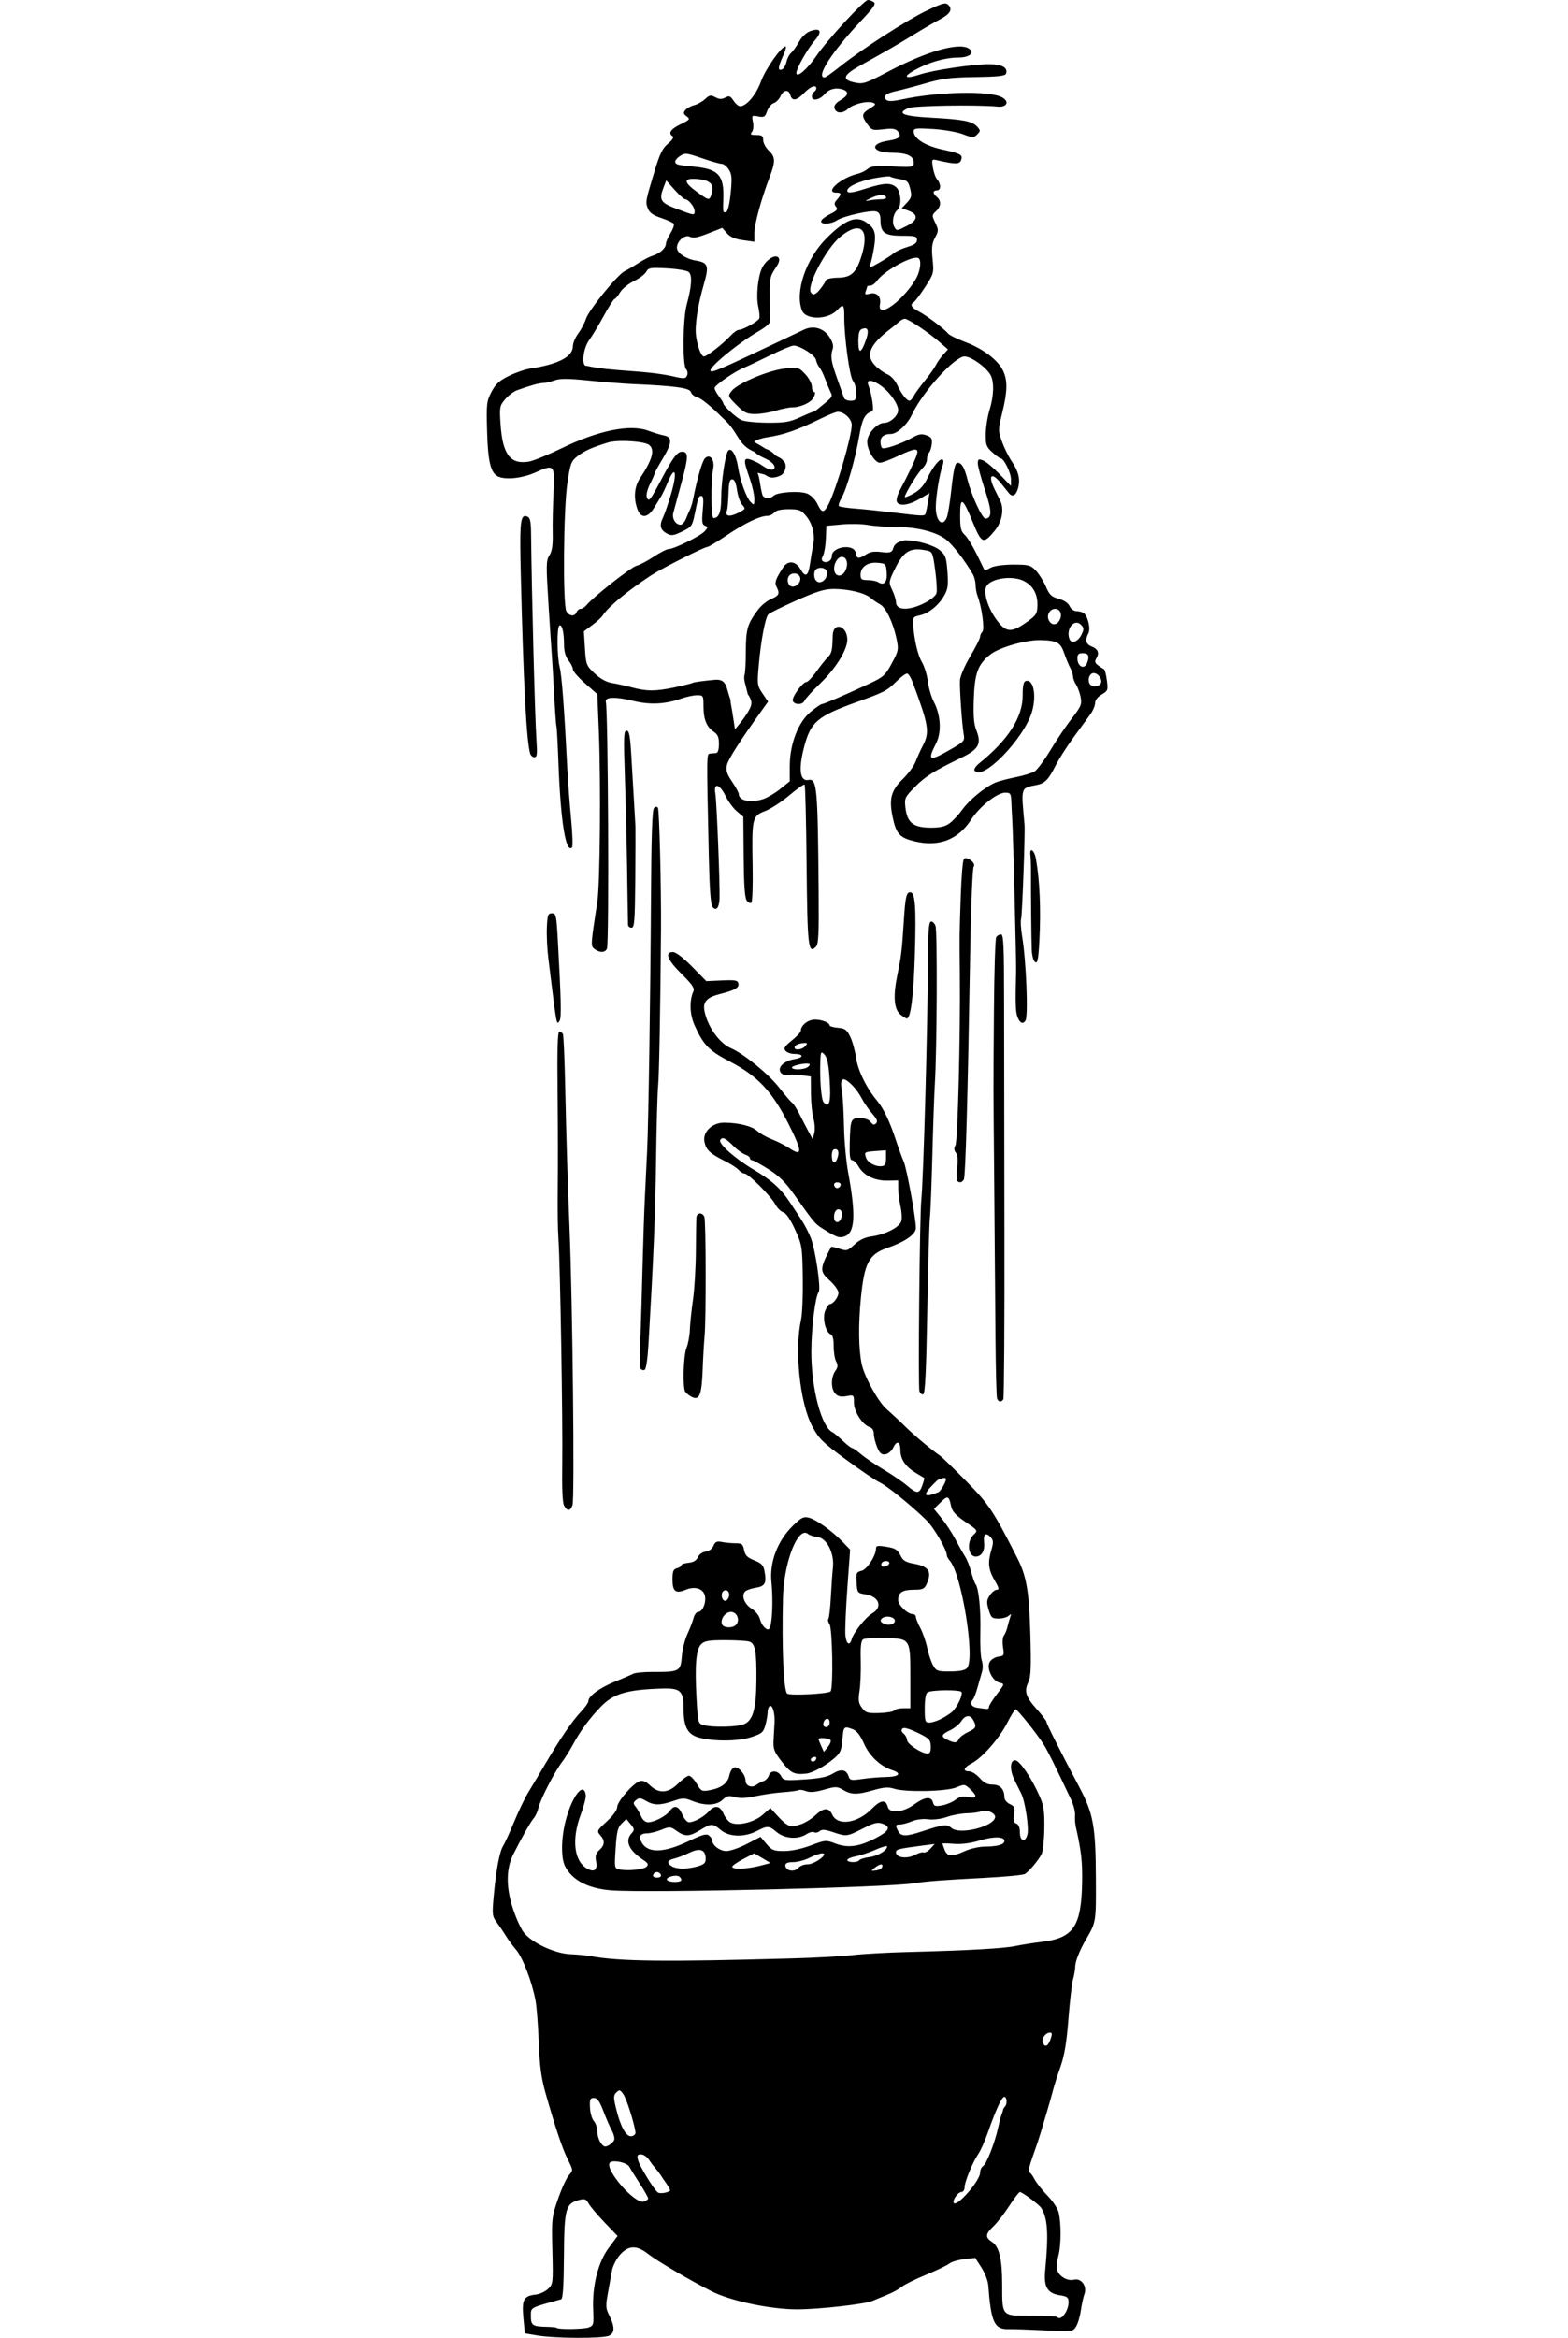 <?xml version="1.0" encoding="UTF-8" standalone="no"?>
<!-- Created with Inkscape (http://www.inkscape.org/) -->

<svg
   xmlns:dc="http://purl.org/dc/elements/1.1/"
   xmlns:cc="http://creativecommons.org/ns#"
   xmlns:rdf="http://www.w3.org/1999/02/22-rdf-syntax-ns#"
   xmlns:svg="http://www.w3.org/2000/svg"
   xmlns="http://www.w3.org/2000/svg"
   xmlns:sodipodi="http://sodipodi.sourceforge.net/DTD/sodipodi-0.dtd"
   xmlns:inkscape="http://www.inkscape.org/namespaces/inkscape"
   width="200mm"
   height="297.98mm"
   viewBox="0 0 708.661 1055.834"
   id="svg4279"
   version="1.1"
   inkscape:version="0.91 r13725"
   sodipodi:docname="snakeinatub.svg">
  <defs
     id="defs4281" />
  <sodipodi:namedview
     id="base"
     pagecolor="#ffffff"
     bordercolor="#666666"
     borderopacity="1.0"
     inkscape:pageopacity="0.0"
     inkscape:pageshadow="2"
     inkscape:zoom="0.51984153"
     inkscape:cx="175.50217"
     inkscape:cy="379.55374"
     inkscape:document-units="px"
     inkscape:current-layer="layer1"
     showgrid="false"
     fit-margin-top="0"
     fit-margin-left="0"
     fit-margin-right="0"
     fit-margin-bottom="0"
     inkscape:window-width="1916"
     inkscape:window-height="1035"
     inkscape:window-x="4"
     inkscape:window-y="1"
     inkscape:window-maximized="1" />
  <g
     inkscape:label="Layer 1"
     inkscape:groupmode="layer"
     id="layer1"
     transform="translate(1016.219,-408.664)">
    <path
       style="fill:#000000"
       d="m -623.938,408.664 c -1.758,-0.023 -18.265,17.852 -23.348,25.283 -4.14,6.054 -9,10.182 -9,7.646 0,-1.974 5.042,-10.926 8.146,-14.461 3.686,-4.198 2.918,-6.101 -1.799,-4.457 -1.856,0.647 -3.858,2.537 -5.178,4.885 -1.183,2.106 -2.803,4.368 -3.598,5.027 -0.795,0.659 -1.726,2.479 -2.07,4.045 -0.344,1.566 -1.273,3.097 -2.064,3.4 -1.935,0.743 -1.779,-1.036 0.535,-6.135 1.062,-2.337 1.572,-4.25 1.135,-4.25 -1.934,0 -9.034,10.09 -11.115,15.797 -2.214,6.072 -6.544,11.203 -9.455,11.203 -0.72,0 -2.05,-1.133 -2.957,-2.518 -1.404,-2.143 -1.96,-2.351 -3.74,-1.398 -1.577,0.844 -2.675,0.806 -4.469,-0.154 -2.07,-1.108 -2.67,-1.001 -4.625,0.824 -1.236,1.153 -3.465,2.4 -4.955,2.77 -1.49,0.37 -3.274,1.351 -3.963,2.182 -1.027,1.237 -0.922,1.754 0.584,2.855 1.695,1.239 1.479,1.517 -2.787,3.59 -4.511,2.192 -5.731,4.048 -3.545,5.398 0.66,0.408 -0.148,1.699 -2.076,3.311 -2.538,2.122 -3.75,4.607 -6.164,12.641 -4.111,13.68 -4.108,13.664 -2.973,16.65 0.745,1.96 2.315,3.081 6.057,4.324 2.778,0.923 5.315,2.101 5.635,2.619 0.32,0.518 -0.35,2.451 -1.488,4.293 -1.139,1.842 -2.07,4.014 -2.07,4.826 0,1.874 -2.769,4.326 -6,5.314 -1.375,0.42 -4.3,1.933 -6.5,3.361 -2.2,1.428 -4.957,3.049 -6.125,3.604 -3.175,1.506 -16.16,17.488 -17.477,21.508 -0.63,1.925 -2.217,4.933 -3.523,6.684 -1.307,1.751 -2.375,4.272 -2.375,5.604 0,4.845 -6.521,8.264 -19.5,10.223 -2.2,0.332 -6.46,1.816 -9.467,3.297 -4.287,2.111 -5.978,3.665 -7.832,7.193 -2.216,4.218 -2.34,5.348 -1.982,18 0.395,13.992 1.701,18.988 5.326,20.379 3.663,1.406 10.906,0.53 16.543,-2 8.543,-3.834 8.792,-3.551 8.145,9.297 -0.3,5.953 -0.469,14.156 -0.377,18.23 0.123,5.418 -0.275,8.083 -1.48,9.922 -1.501,2.29 -1.535,4.306 -0.385,22.594 0.695,11.043 1.382,21.428 1.525,23.078 0.143,1.65 0.589,9.3 0.992,17 0.403,7.7 0.872,14.245 1.043,14.543 0.171,0.298 0.578,7.723 0.904,16.5 0.987,26.502 3.319,41.015 6.137,38.197 0.416,-0.416 0.227,-6.265 -0.422,-12.998 -0.649,-6.733 -1.418,-16.967 -1.709,-22.742 -1.338,-26.597 -2.476,-41.822 -3.404,-45.5 -1.252,-4.962 -1.371,-18.188 -0.17,-18.93 1.189,-0.735 2.083,2.906 2.1,8.545 0.009,3.085 0.677,5.457 2.014,7.156 1.1,1.398 2,3.223 2,4.053 0,0.83 2.483,3.688 5.518,6.35 l 5.518,4.84 0.668,16.492 c 0.952,23.479 0.556,69.275 -0.668,77.244 -3.05,19.867 -3.059,20.01 -1.244,21.389 2.344,1.781 4.873,1.68 5.604,-0.225 1.014,-2.643 0.523,-107.186 -0.523,-111.414 -0.558,-2.253 4.259,-2.43 12.332,-0.451 7.612,1.865 14.463,1.538 21.771,-1.041 2.352,-0.83 5.57,-1.508 7.15,-1.508 2.779,0 2.875,0.165 2.875,4.953 0,5.871 1.442,9.45 4.654,11.555 1.81,1.186 2.346,2.447 2.346,5.516 0,2.453 -0.479,4.021 -1.25,4.092 -0.688,0.063 -1.925,0.176 -2.75,0.25 -1.623,0.146 -1.616,-0.452 -0.582,46.465 0.322,14.623 0.852,21.791 1.684,22.793 1.653,1.991 2.987,0.419 3.17,-3.734 0.252,-5.718 -1.29,-44.185 -1.91,-47.639 -0.89,-4.955 2.006,-4.188 4.627,1.227 1.192,2.462 3.485,5.586 5.096,6.941 l 2.93,2.465 0.15,18.084 c 0.107,12.755 0.523,18.591 1.412,19.807 0.693,0.948 1.634,1.347 2.092,0.889 0.458,-0.459 0.704,-7.883 0.549,-16.498 -0.392,-21.738 -0.191,-22.628 5.611,-24.84 2.569,-0.979 7.519,-4.193 10.998,-7.143 3.479,-2.949 6.579,-5.111 6.887,-4.803 0.308,0.308 0.711,16.602 0.896,36.207 0.349,36.895 0.755,40.477 4.186,37.047 1.22,-1.22 1.43,-5.55 1.256,-25.799 -0.401,-46.578 -0.749,-50.316 -4.629,-49.574 -3.822,0.731 -4.552,-4.824 -1.947,-14.826 2.957,-11.352 5.98,-13.946 23.662,-20.299 12.805,-4.601 13.76,-5.097 18.145,-9.447 2.114,-2.097 4.311,-3.656 4.885,-3.465 0.573,0.191 1.628,1.907 2.342,3.812 7.352,19.634 7.829,22.634 4.59,28.828 -1.046,2 -2.496,5.212 -3.223,7.137 -0.727,1.925 -3.295,5.419 -5.707,7.766 -5.369,5.223 -6.389,8.989 -4.668,17.236 1.591,7.626 3.159,9.357 9.949,10.986 10.928,2.622 19.641,-0.719 25.512,-9.779 3.85,-5.942 11.753,-12.209 15.396,-12.209 2.458,0 2.655,0.329 2.828,4.75 0.102,2.612 0.278,6.1 0.389,7.75 0.348,5.173 1.834,63.798 1.725,68 -0.383,14.661 -0.267,18.455 0.635,20.828 1.06,2.788 2.484,3.422 3.605,1.607 1.308,-2.116 0.328,-26.889 -1.5,-37.918 -0.591,-3.565 -0.808,-7.165 -0.48,-8 0.485,-1.238 1.869,-39.067 1.555,-42.518 -1.583,-17.403 -1.862,-16.499 5.533,-17.982 3.744,-0.751 5.29,-2.362 8.65,-9.018 1.389,-2.75 4.927,-8.296 7.863,-12.322 2.937,-4.027 6.352,-8.704 7.59,-10.396 1.238,-1.692 2.25,-4.04 2.25,-5.215 0,-1.309 1.151,-2.815 2.975,-3.893 2.811,-1.66 2.94,-2.019 2.346,-6.467 -0.346,-2.589 -0.947,-4.837 -1.334,-4.994 -0.387,-0.157 -1.555,-0.918 -2.596,-1.689 -1.501,-1.113 -1.665,-1.776 -0.799,-3.213 1.459,-2.42 0.709,-4.246 -2.197,-5.352 -2.539,-0.965 -3.015,-2.933 -1.428,-5.898 1.135,-2.122 -0.266,-7.997 -2.199,-9.225 -0.698,-0.443 -2.174,-0.812 -3.281,-0.82 -1.11,-0.008 -2.456,-1.015 -3,-2.244 -0.611,-1.379 -2.488,-2.646 -4.922,-3.322 -3.312,-0.92 -4.231,-1.793 -5.811,-5.521 -1.032,-2.435 -3.057,-5.665 -4.502,-7.178 -2.414,-2.527 -3.239,-2.75 -10.189,-2.744 -4.511,0.004 -8.641,0.569 -10.234,1.4 l -2.672,1.393 -3.496,-7.17 c -1.923,-3.944 -4.435,-8.021 -5.58,-9.057 -1.734,-1.569 -2.08,-3.06 -2.08,-8.941 0,-8.528 1.137,-7.943 5.566,2.869 4.157,10.147 4.89,10.455 10.047,4.221 3.297,-3.986 4.375,-9.679 2.555,-13.484 -0.457,-0.955 -1.582,-3.236 -2.5,-5.068 -3.248,-6.481 -1.542,-8.285 2.758,-2.918 1.432,1.788 3.087,3.836 3.678,4.553 1.57,1.904 3.174,0.976 4.094,-2.369 1.077,-3.917 0.196,-7.577 -2.924,-12.15 -1.419,-2.081 -3.391,-6.074 -4.381,-8.875 -1.746,-4.94 -1.741,-5.328 0.143,-13 2.367,-9.641 2.462,-14.556 0.371,-18.963 -2.281,-4.806 -9.065,-9.962 -17.025,-12.936 -3.785,-1.414 -7.345,-3.183 -7.912,-3.932 -1.476,-1.949 -9.769,-8.165 -13.393,-10.039 -3.215,-1.662 -3.836,-2.953 -1.977,-4.102 0.605,-0.374 2.897,-3.437 5.092,-6.809 3.893,-5.978 3.976,-6.289 3.352,-12.582 -0.508,-5.128 -0.281,-7.121 1.113,-9.709 1.639,-3.043 1.646,-3.481 0.111,-6.699 -1.56,-3.271 -1.545,-3.53 0.295,-5.195 2.317,-2.097 2.496,-4.735 0.438,-6.443 -0.825,-0.685 -1.5,-1.64 -1.5,-2.123 0,-0.483 0.675,-0.877 1.5,-0.877 1.873,0 1.95,-2.822 0.135,-4.922 -0.751,-0.868 -1.631,-3.316 -1.955,-5.438 -0.578,-3.778 -0.533,-3.843 2.115,-3.229 7.885,1.83 9.896,1.835 10.588,0.031 0.967,-2.519 0.07,-3.039 -8.461,-4.908 -7.779,-1.704 -12.922,-4.974 -12.922,-8.215 0,-1.384 1.173,-1.525 8.75,-1.055 4.812,0.299 10.886,1.358 13.498,2.354 4.452,1.697 4.855,1.706 6.434,0.127 1.579,-1.579 1.577,-1.804 -0.041,-3.592 -2.206,-2.437 -6.319,-3.221 -21.061,-4.014 -12.463,-0.67 -15.466,-1.98 -9.912,-4.324 2.622,-1.107 30.823,-1.561 40.307,-0.65 4.2,0.403 5.456,-2.331 1.936,-4.215 -5.719,-3.061 -29.024,-2.548 -45.4,0.998 -5.487,1.188 -7.51,0.842 -7.51,-1.285 0,-0.857 1.839,-1.8 4.75,-2.434 2.612,-0.568 8.8,-2.2 13.75,-3.629 7.435,-2.146 11.32,-2.63 22.35,-2.781 10.065,-0.138 13.478,-0.509 13.863,-1.514 1.041,-2.712 -1.797,-4.307 -7.66,-4.307 -7.299,0 -25.131,2.658 -31.24,4.656 -6.75,2.208 -7.998,1.177 -2.377,-1.965 6.343,-3.545 13.801,-5.691 19.777,-5.691 5.049,0 7.608,-2.233 4.682,-4.086 -4.537,-2.873 -19.067,1.288 -36.395,10.422 -10.11,5.33 -11.322,5.734 -14.986,4.98 -6.139,-1.262 -5.543,-3.324 2.207,-7.633 12.999,-7.227 16.829,-9.438 24.279,-14.018 4.125,-2.535 9.396,-5.605 11.713,-6.82 4.777,-2.505 6.003,-4.557 3.949,-6.611 -1.215,-1.215 -2.584,-0.852 -9.846,2.613 -9.015,4.303 -29.466,17.503 -39.303,25.367 -3.292,2.632 -6.344,4.785 -6.781,4.785 -4.193,0 3.466,-11.832 16.711,-25.812 5.5,-5.808 6.644,-7.52 5.5,-8.244 -0.794,-0.503 -1.962,-0.92 -2.596,-0.928 z m -24.348,38.977 c 0.621,-0.056 1,0.244 1,0.949 0,0.518 -0.45,1.219 -1,1.559 -0.55,0.34 -1,1.266 -1,2.059 0,2.297 3.44,1.67 5.812,-1.059 2.11,-2.427 5.354,-3.14 8.605,-1.893 2.447,0.939 1.872,2.721 -1.498,4.639 -1.946,1.107 -2.945,2.383 -2.732,3.488 0.488,2.533 3.654,2.759 6.15,0.438 2.395,-2.227 8.709,-3.753 11.348,-2.74 1.408,0.54 1.152,0.988 -1.492,2.596 -3.751,2.281 -3.894,3.18 -1.125,7.068 1.954,2.744 2.357,2.872 7.283,2.293 4.06,-0.477 5.504,-0.266 6.518,0.955 1.89,2.277 0.672,3.452 -4.361,4.207 -8.821,1.323 -7.411,5.449 1.861,5.449 6.386,0 9.631,1.439 9.631,4.271 0,2.295 -0.109,2.315 -9.539,1.902 -7.617,-0.333 -9.882,-0.105 -11.25,1.127 -0.942,0.849 -3.061,1.866 -4.711,2.262 -7.453,1.788 -14.94,8.438 -9.5,8.438 2.429,0 2.516,0.771 0.361,3.152 -1.279,1.414 -1.38,2.119 -0.461,3.227 0.957,1.154 0.479,1.764 -2.559,3.27 -2.054,1.018 -3.908,2.414 -4.121,3.102 -0.543,1.749 4.306,1.606 7.076,-0.209 3.012,-1.973 15.403,-4.772 17.785,-4.016 1.37,0.435 1.918,1.533 1.918,3.85 0,5.711 1.916,7.125 9.67,7.125 6.029,0 6.83,0.22 6.83,1.889 0,1.365 -1.203,2.244 -4.332,3.168 -2.382,0.703 -5.082,1.929 -6,2.723 -0.918,0.794 -3.889,2.722 -6.604,4.285 -4.35,2.506 -4.845,2.611 -4.17,0.889 0.421,-1.074 1.192,-4.55 1.711,-7.723 1.035,-6.326 0.359,-8.592 -3.336,-11.18 -4.733,-3.315 -9.656,-1.416 -18.08,6.975 -9.331,9.293 -14.444,24.245 -11.174,32.676 1.727,4.453 11.909,4.3 16.018,-0.24 2.667,-2.948 3.131,-2.456 3.1,3.289 -0.048,8.936 2.449,27.143 3.955,28.828 0.776,0.868 1.412,3.231 1.412,5.25 0,3.261 -0.282,3.672 -2.531,3.672 -1.392,0 -2.718,-0.562 -2.945,-1.25 -0.227,-0.688 -1.619,-4.625 -3.094,-8.75 -2.783,-7.782 -3.126,-10.107 -1.99,-13.52 0.441,-1.325 -0.131,-3.215 -1.666,-5.5 -2.527,-3.763 -7.147,-5.064 -11.197,-3.154 -1.142,0.539 -7.476,3.537 -14.076,6.662 -24.153,11.438 -27.486,12.858 -28.289,12.055 -1.228,-1.229 11.909,-12.148 21.207,-17.627 4.506,-2.655 6.006,-4.081 5.789,-5.5 -0.161,-1.054 -0.311,-5.822 -0.334,-10.596 -0.036,-7.696 0.249,-9.105 2.512,-12.436 1.87,-2.752 2.269,-4.097 1.492,-5.033 -1.384,-1.668 -5.401,0.824 -7.326,4.547 -1.919,3.711 -2.854,12.911 -1.789,17.602 0.499,2.2 0.716,4.573 0.48,5.275 -0.458,1.367 -7.37,5.225 -9.363,5.225 -0.66,0 -2.367,1.256 -3.791,2.793 -3.297,3.558 -10.574,9.207 -11.861,9.207 -1.23,0 -2.895,-4.311 -3.584,-9.273 -0.638,-4.592 0.754,-13.763 3.559,-23.449 2.389,-8.251 1.899,-9.676 -3.637,-10.574 -4.517,-0.733 -8.564,-3.482 -8.564,-5.818 0,-3.046 3.683,-6.124 5.904,-4.936 1.381,0.739 3.496,0.349 8.227,-1.514 l 6.369,-2.508 2.104,2.422 c 1.479,1.702 3.634,2.632 7.25,3.129 l 5.146,0.709 0,-3.896 c 0,-3.969 3.119,-15.395 6.9,-25.277 2.714,-7.093 2.646,-9.152 -0.4,-12.014 -1.375,-1.292 -2.5,-3.397 -2.5,-4.676 0,-1.938 -0.521,-2.324 -3.123,-2.324 -2.516,0 -2.903,-0.264 -1.996,-1.357 0.647,-0.78 0.859,-2.693 0.498,-4.5 -0.61,-3.052 -0.543,-3.126 2.363,-2.545 2.653,0.531 3.113,0.257 4.041,-2.406 0.576,-1.652 1.917,-3.28 2.98,-3.617 1.063,-0.337 2.441,-1.729 3.062,-3.094 1.361,-2.987 3.74,-3.243 4.463,-0.48 0.739,2.827 2.873,2.484 6.211,-1 1.755,-1.832 3.465,-2.914 4.5,-3.008 z m -57.801,30.484 c 1.324,0.036 3.228,0.649 7.039,1.965 4.077,1.407 8.113,2.559 8.971,2.559 0.858,0 2.309,1.142 3.225,2.539 1.397,2.132 1.536,3.848 0.865,10.67 -0.492,5 -1.28,8.288 -2.049,8.543 -1.447,0.479 -1.482,0.317 -1.264,-6.021 0.36,-10.475 -2.173,-13.323 -12.795,-14.391 -8.046,-0.809 -8.555,-0.929 -8.949,-2.113 -0.202,-0.604 0.748,-1.829 2.109,-2.721 0.873,-0.572 1.5,-0.923 2.312,-1.01 0.169,-0.018 0.346,-0.025 0.535,-0.019 z m 91.496,10.201 c 0.414,-0.003 0.677,0.029 0.75,0.102 0.292,0.292 2.224,0.804 4.293,1.139 3.336,0.539 3.866,1.032 4.688,4.344 0.809,3.264 0.627,4.052 -1.439,6.252 l -2.365,2.518 3.189,1.203 c 4.405,1.663 4.109,4.255 -0.771,6.744 -4.762,2.429 -4.712,2.427 -5.832,0.426 -1.139,-2.035 -0.397,-6.003 1.402,-7.496 2.039,-1.693 1.758,-8.265 -0.439,-10.254 -2.399,-2.171 -5.554,-2.087 -13.17,0.346 -6.87,2.195 -9,2.459 -9,1.115 0,-1.815 5.331,-4.279 12.016,-5.553 2.846,-0.542 5.438,-0.875 6.68,-0.885 z m -88.611,1.098 c 0.576,-0.011 1.244,0.013 2.006,0.074 6.358,0.506 8.175,2.688 6.303,7.568 -0.827,2.154 -1.195,2.043 -6.707,-2 -5.095,-3.738 -5.633,-5.568 -1.602,-5.643 z m -11.91,0.725 3.799,4.25 c 2.089,2.337 4.23,4.25 4.758,4.25 1.49,0 4.27,3.468 4.27,5.328 0,2.077 -0.033,2.072 -8.25,-1.045 -7.309,-2.773 -7.983,-3.96 -5.662,-9.969 z m 96.836,6.607 c 1.199,-0.095 2.062,0.2 2.49,0.893 0.355,0.575 -0.576,1.006 -2.191,1.014 -1.545,0.008 -3.934,0.236 -5.309,0.51 -2.207,0.439 -2.148,0.325 0.5,-0.969 1.775,-0.867 3.31,-1.352 4.51,-1.447 z m -10.691,15.018 c 3.574,-0.101 4.617,4.219 2.203,12.176 -2.387,7.867 -4.695,10.047 -10.727,10.135 -3.029,0.044 -5.296,0.565 -5.531,1.27 -0.219,0.657 -1.301,2.342 -2.404,3.744 -2.137,2.717 -3.366,3.159 -4.352,1.564 -1.883,-3.047 7.004,-19.807 13.244,-24.977 3.128,-2.591 5.694,-3.859 7.566,-3.912 z m 26.479,13.301 c 0.601,-0.059 1.076,-0.004 1.385,0.188 1.347,0.832 0.928,5.271 -0.82,8.686 -2.063,4.03 -6.799,9.526 -10.729,12.451 -4.148,3.088 -6.497,2.986 -5.877,-0.256 0.665,-3.48 -1.354,-5.634 -4.535,-4.836 -2.132,0.535 -2.44,0.356 -1.885,-1.092 0.365,-0.952 0.664,-1.918 0.664,-2.148 0,-0.23 0.65,-0.418 1.443,-0.418 0.794,0 2.092,-0.928 2.887,-2.062 2.867,-4.093 13.257,-10.098 17.467,-10.512 z m -116.801,4.592 c 1.16,0.014 2.635,0.078 4.529,0.178 4.58,0.24 8.991,0.988 9.801,1.66 1.683,1.397 1.37,6.482 -0.912,14.799 -1.735,6.323 -1.939,27.421 -0.281,29.078 0.623,0.623 0.862,1.837 0.531,2.699 -0.665,1.733 -1.343,1.77 -7.164,0.387 -13.165,-2.715 -26.904,-2.01 -38.326,-4.596 -2.51,0.414 -1.633,-7.848 1.244,-11.723 1.225,-1.65 4.139,-6.487 6.475,-10.75 2.336,-4.263 4.568,-7.75 4.961,-7.75 0.393,0 1.489,-1.312 2.436,-2.914 0.947,-1.602 3.751,-3.896 6.232,-5.098 2.481,-1.201 4.998,-3.095 5.594,-4.207 0.739,-1.381 1.399,-1.805 4.881,-1.764 z m 112.012,22.982 c 1.516,0 10.483,5.981 15.508,10.344 l 3.984,3.457 -2.125,2.35 c -1.169,1.292 -2.697,3.475 -3.396,4.85 -0.699,1.375 -2.939,4.525 -4.979,7 -2.039,2.475 -4.239,5.513 -4.889,6.75 -0.65,1.238 -1.547,2.25 -1.992,2.25 -1.258,0 -3.696,-3.137 -5.562,-7.158 -0.992,-2.138 -2.866,-4.141 -4.51,-4.822 -1.547,-0.641 -4.035,-2.442 -5.529,-4.002 -4.361,-4.551 -2.406,-9.299 6.686,-16.248 1.633,-1.248 3.572,-2.832 4.311,-3.52 0.738,-0.688 1.861,-1.25 2.494,-1.25 z m -18.062,4.281 c 1.538,-0.02 1.731,1.701 0.551,5.094 -2.22,6.383 -3.496,6.724 -3.496,0.932 0,-3.832 0.412,-5.251 1.666,-5.732 0.498,-0.191 0.924,-0.288 1.279,-0.293 z m -32.088,7.799 c 3.007,0.148 9.611,4.396 9.982,6.422 0.202,1.099 0.92,2.673 1.598,3.498 0.678,0.825 1.802,3.075 2.498,5 0.696,1.925 1.772,4.561 2.391,5.857 1.173,2.457 1.372,2.186 -6.035,8.166 -0.664,0.536 -1.439,0.977 -1.721,0.977 -0.282,0 -2.97,1.125 -5.977,2.5 -4.636,2.121 -6.879,2.489 -14.779,2.432 -5.123,-0.037 -10.388,-0.582 -11.701,-1.213 -2.504,-1.202 -8.099,-6.391 -8.137,-7.547 -0.012,-0.37 -0.901,-1.797 -1.977,-3.172 -1.076,-1.375 -1.967,-3.05 -1.979,-3.721 -0.022,-1.224 9.404,-7.731 13.4,-9.25 1.175,-0.447 6.336,-2.887 11.467,-5.422 5.131,-2.535 10.066,-4.572 10.969,-4.527 z m 77.137,4.92 c 2.972,0 9.752,4.819 11.721,8.332 1.722,3.073 1.562,9.406 -0.396,15.736 -0.924,2.987 -1.712,7.907 -1.75,10.932 -0.062,4.881 0.269,5.808 2.932,8.234 1.65,1.504 3.343,2.741 3.764,2.75 1.494,0.031 4.728,6.563 4.711,9.516 l -0.018,3 -5.127,-5.332 c -2.82,-2.932 -6.185,-5.733 -7.479,-6.225 -2.03,-0.772 -2.354,-0.591 -2.369,1.33 -0.01,1.224 1.443,6.625 3.229,12.002 3.161,9.519 3.232,12.691 0.289,12.977 -1.469,0.143 -6.256,-10.134 -8.117,-17.426 -1.457,-5.71 -2.648,-7.766 -4.525,-7.811 -1.154,-0.028 -1.842,2.992 -2.914,12.816 -0.58,5.317 -1.471,10.68 -1.979,11.918 l 0.002,0 c -1.869,4.554 -4.967,1.659 -4.967,-4.641 0,-4.839 1.698,-15.23 3.076,-18.824 0.467,-1.218 0.481,-2.441 0.031,-2.719 -1.202,-0.743 -4.501,3.286 -6.957,8.498 -1.483,3.149 -3.392,5.264 -6.15,6.814 -2.2,1.236 -4,1.937 -4,1.557 0,-1.405 6.003,-11.129 7.969,-12.908 1.117,-1.011 2.031,-2.803 2.031,-3.982 0,-1.18 0.419,-2.573 0.932,-3.096 0.513,-0.522 1.075,-2.278 1.25,-3.902 0.263,-2.447 -0.151,-3.122 -2.422,-3.939 -2.187,-0.788 -3.499,-0.561 -6.5,1.123 -4.78,2.683 -12.378,5.315 -13.443,4.656 -0.45,-0.278 -0.816,-1.556 -0.816,-2.84 0,-2.287 1.662,-3.547 4.678,-3.547 2.829,0 7.396,-4.179 9.531,-8.721 4.838,-10.292 19.308,-26.279 23.785,-26.279 z m -76.678,5.145 c -0.288,-0.011 -0.602,-0.01 -0.949,0.004 -0.925,0.036 -2.084,0.151 -3.611,0.312 -7.344,0.775 -21.498,6.769 -24.086,10.199 -1.686,2.235 -1.634,2.376 2.303,6.312 3.465,3.465 4.631,4.027 8.367,4.027 2.388,0 6.55,-0.671 9.25,-1.49 2.7,-0.819 6.002,-1.494 7.338,-1.5 4.125,-0.018 8.854,-2.24 9.967,-4.682 0.667,-1.462 0.698,-2.328 0.084,-2.328 -0.538,0 -0.979,-1.078 -0.979,-2.395 0,-1.317 -1.348,-3.837 -2.994,-5.6 -1.918,-2.053 -2.672,-2.783 -4.689,-2.861 z m -103.529,5.004 c 2.387,0.011 5.65,0.258 10.408,0.742 6.768,0.689 15.68,1.399 19.805,1.578 19.237,0.836 25.822,1.744 26.314,3.629 0.26,0.996 1.713,2.122 3.229,2.502 1.544,0.387 6.387,4.364 11.016,9.045 7.705,6.709 6.542,12.215 14.645,15.52 1.867,2.109 5.116,2.752 6.994,4.24 1.027,0.782 2.384,1.965 1.793,3.387 -2.026,1.335 -5.199,-1.547 -7.29,-2.701 -7.692,-3.791 -6.811,-1.876 -3.526,7.817 1.004,2.974 1.826,6.783 1.826,8.465 0,2.832 -0.122,2.937 -1.639,1.42 -2.016,-2.016 -4.844,-9.855 -5.76,-15.963 -0.782,-5.216 -2.971,-8.865 -4.395,-7.328 -1.318,1.423 -3.207,14.235 -3.207,21.742 0,6.058 -1.064,8.757 -3.451,8.758 -1.146,2.9e-4 -1.255,-16.424 -0.148,-22.32 0.78,-4.16 -1.58,-7.014 -3.799,-4.594 -1.191,1.298 -3.528,9.361 -5.184,17.881 -0.371,1.907 -1.017,4.157 -1.438,5 -0.421,0.843 -1.254,2.771 -1.852,4.283 -0.597,1.512 -1.717,2.75 -2.486,2.75 -2.195,0 -3.935,-2.766 -3.301,-5.244 0.317,-1.241 1.975,-7.363 3.686,-13.605 3.225,-11.77 3.269,-14.172 0.254,-14.119 -2.189,0.039 -4.009,2.485 -9.369,12.604 -5.011,9.459 -5.643,10.231 -6.518,7.953 -0.387,-1.007 0.234,-3.559 1.467,-6.027 1.176,-2.354 2.139,-4.546 2.139,-4.871 0,-0.325 1.573,-3.201 3.496,-6.391 4.33,-7.181 4.524,-9.881 0.754,-10.592 -1.512,-0.285 -4.775,-1.273 -7.25,-2.195 -8.117,-3.026 -22.509,-0.12 -38.918,7.859 -6.204,3.017 -12.943,5.766 -14.977,6.109 -8.417,1.422 -11.908,-3.206 -12.826,-17.004 -0.504,-7.57 -0.387,-8.196 2.072,-11.119 1.434,-1.704 3.853,-3.543 5.377,-4.088 6.148,-2.198 10.007,-3.27 11.771,-3.27 1.022,0 3.327,-0.532 5.123,-1.182 1.263,-0.457 2.777,-0.681 5.164,-0.67 z m 137.496,0.852 c 1.158,-0.017 3.186,0.883 5.457,2.615 3.808,2.905 7.246,7.949 7.256,10.635 0.005,2.484 -3.577,5.75 -6.309,5.75 -3.26,0 -7.694,4.93 -7.684,8.555 0.005,3.778 3.443,9.444 5.73,9.443 0.971,-4.3e-4 4.619,-1.35 8.105,-3 7.769,-3.675 9.54,-3.828 8.631,-0.748 -0.685,2.322 -4.059,9.409 -7.627,16.027 -1.121,2.078 -1.783,4.441 -1.473,5.25 0.866,2.257 5.288,1.756 10.271,-1.164 l 4.498,-2.637 -0.648,3.887 c -0.357,2.138 -0.824,4.449 -1.039,5.137 -0.453,1.449 -0.525,1.448 -14.756,-0.273 -5.941,-0.719 -13.732,-1.525 -17.312,-1.789 -3.581,-0.264 -6.797,-0.766 -7.146,-1.115 -0.349,-0.349 0.159,-1.976 1.127,-3.615 2.321,-3.928 6.184,-17.398 8.012,-27.932 1.375,-7.925 2.548,-10.168 5.893,-11.283 0.943,-0.315 -0.178,-7.734 -1.812,-11.994 -0.447,-1.165 -0.074,-1.735 0.826,-1.748 z m -14.607,14 c 2.925,0 6.324,3.201 6.324,5.955 0,5.15 -6.995,29.067 -10.469,35.795 -2.124,4.114 -3.041,4.084 -5.055,-0.158 -0.932,-1.964 -2.874,-3.929 -4.584,-4.637 -3.334,-1.381 -13.529,-0.721 -15.236,0.986 -1.494,1.494 -4.344,1.313 -4.969,-0.314 -0.29,-0.755 -0.839,-3.455 -1.221,-6 -0.27,-1.801 -0.673,-3.33 -1.035,-4.094 1.378,0.462 2.987,0.474 4.174,1.387 1.77,1.26 4.135,0.815 5.975,-0.039 2.457,-0.873 3.521,-5.356 1.516,-6.725 -0.846,-1.349 -2.467,-1.643 -3.686,-2.578 -0.821,-1.114 -2.931,-2.537 -4.244,-2.842 -1.641,-1.082 -3.543,-2.187 -5.295,-3.15 0.034,-0.012 0.068,-0.014 0.102,-0.055 0.6,-0.723 3.214,-1.633 5.809,-2.021 7.495,-1.122 13.703,-3.279 24.109,-8.379 3.515,-1.722 7.018,-3.131 7.785,-3.131 z m -96.471,13.168 c 4.783,0.055 9.995,0.754 11.279,1.82 2.655,2.204 1.418,6.676 -4.152,14.994 -2.549,3.807 -2.996,8.815 -1.234,13.867 1.558,4.469 4.748,4.217 7.662,-0.607 1.243,-2.058 2.685,-4.417 3.205,-5.242 0.52,-0.825 1.875,-3.718 3.012,-6.428 3.256,-7.763 4.253,-4.334 1.496,5.146 -1.315,4.52 -3.003,9.47 -3.754,11 -1.744,3.554 -1.236,5.666 1.748,7.264 2.038,1.091 3.02,0.961 6.896,-0.916 4.263,-2.064 4.587,-2.514 5.686,-7.879 1.609,-7.854 1.734,-8.188 3.064,-8.188 0.841,0 1.004,1.824 0.576,6.41 -0.495,5.305 -0.324,6.517 0.992,7.021 1.427,0.548 1.411,0.808 -0.166,2.551 -1.944,2.148 -13.858,8.018 -16.275,8.018 -0.844,0 -3.863,1.545 -6.711,3.436 -2.848,1.89 -6.356,3.732 -7.795,4.094 -2.454,0.616 -19.596,14.106 -22.607,17.791 -0.755,0.924 -1.944,1.68 -2.643,1.68 -0.699,0 -1.529,0.675 -1.846,1.5 -0.809,2.108 -3.372,1.865 -4.604,-0.436 -1.632,-3.049 -1.312,-45.883 0.432,-57.652 1.355,-9.147 1.712,-10.104 4.619,-12.383 3.066,-2.404 6.748,-4.046 13.914,-6.207 1.621,-0.489 4.335,-0.687 7.205,-0.654 z m 48.781,17.332 c 1.017,0 1.708,1.533 2.182,4.844 0.381,2.665 1.439,5.669 2.352,6.678 1.565,1.729 1.487,1.923 -1.381,3.406 -4.343,2.246 -6.576,1.872 -5.504,-0.922 0.274,-0.714 0.581,-4.158 0.682,-7.652 0.14,-4.876 0.528,-6.354 1.67,-6.354 z m 25.547,13.5 c 4.66,0 5.592,0.36 7.838,3.029 2.929,3.481 4.15,8.548 3.186,13.227 -0.368,1.784 -0.981,5.458 -1.363,8.164 -0.829,5.877 -2.094,6.618 -4.396,2.572 -2.075,-3.645 -5.668,-3.988 -7.777,-0.742 -3.447,5.304 -4.001,6.917 -3.008,8.773 1.605,2.998 1.174,4.001 -2.354,5.475 -1.837,0.768 -4.471,2.883 -5.852,4.699 -4.947,6.507 -5.649,8.888 -5.67,19.209 -0.011,5.395 -0.285,10.074 -0.607,10.396 -0.401,1.934 0.238,3.647 0.721,5.561 l 0.838,3.354 c 0.36,0.323 0.657,0.824 0.996,1.568 0.869,1.908 0.775,3.065 -0.434,5.326 -0.85,1.589 -2.639,4.222 -3.975,5.852 l -2.428,2.963 -0.678,-4.463 c -0.373,-2.455 -0.906,-5.659 -1.184,-7.119 -0.151,-0.792 -0.232,-1.392 -0.191,-1.873 -1.944,-5.01 -1.4,-9.363 -6.908,-8.957 -5.067,0.451 -9.601,1.061 -10.074,1.354 -0.473,0.293 -4.202,1.23 -8.287,2.082 -8.693,1.814 -12.597,1.809 -19.426,-0.023 -2.75,-0.738 -6.737,-1.615 -8.859,-1.949 -2.517,-0.397 -5.228,-1.89 -7.793,-4.293 -3.788,-3.548 -3.95,-3.967 -4.416,-11.363 l -0.484,-7.68 3.775,-2.814 c 2.077,-1.548 4.198,-3.487 4.711,-4.309 2.407,-3.855 11.304,-11.228 21.965,-18.201 4.77,-3.12 24.005,-12.816 25.424,-12.816 0.531,0 4.5,-2.388 8.82,-5.305 8.003,-5.403 14.916,-8.695 18.254,-8.695 1.022,0 2.419,-0.675 3.104,-1.5 0.819,-0.987 3.052,-1.5 6.533,-1.5 z m -119.205,3.098 c -2.201,0.109 -2.397,5.192 -1.871,26.902 1.169,48.264 2.531,74.389 4.184,80.25 0.272,0.963 1.148,1.75 1.949,1.75 1.195,0 1.361,-1.389 0.926,-7.75 -0.682,-9.975 -2.114,-64.85 -2.439,-93.531 -0.06,-5.247 -0.439,-6.921 -1.678,-7.396 -0.4,-0.154 -0.756,-0.24 -1.07,-0.225 z m 149.559,3.574 c 2.15,0.045 4.156,0.195 5.5,0.439 2.688,0.488 8.33,0.889 12.539,0.889 9.377,0 18.106,2.161 22.611,5.598 2.997,2.286 8.635,9.568 12.197,15.756 0.679,1.18 1.24,3.363 1.25,4.85 0.008,1.487 0.415,3.737 0.902,5 1.906,4.939 3.271,15.038 2.18,16.129 -0.587,0.587 -1.066,1.639 -1.066,2.338 0,0.699 -2.012,4.675 -4.471,8.834 -2.514,4.253 -4.533,8.97 -4.613,10.779 -0.179,4.061 0.943,20.205 1.689,24.322 0.531,2.926 0.224,3.304 -5.271,6.492 l -0.002,0 c -10.374,6.018 -11.319,5.713 -7.215,-2.332 2.564,-5.026 2.149,-12.719 -1.014,-18.787 -1.113,-2.136 -2.318,-6.268 -2.678,-9.182 -0.36,-2.914 -1.584,-6.872 -2.719,-8.797 -1.9,-3.222 -3.494,-10.17 -4.004,-17.449 -0.18,-2.568 0.204,-3.031 2.965,-3.605 4.057,-0.844 8.595,-4.489 11.137,-8.945 1.669,-2.927 1.908,-4.691 1.459,-10.775 -0.475,-6.433 -0.867,-7.553 -3.373,-9.662 -2.818,-2.372 -10.417,-4.562 -15.82,-4.562 -8.746,1.672 -2.124,6.403 -10.055,5.408 -3.77,-0.5 -5.587,-0.266 -7.465,0.965 -3.334,2.185 -4.355,2.051 -4.734,-0.623 -0.615,-4.328 -10.818,-2.961 -10.818,1.449 0,2.027 -2.275,3.366 -3.955,2.328 -0.732,-0.453 -0.732,-1.241 0,-2.609 0.577,-1.078 1.151,-4.538 1.277,-7.689 l 0.229,-5.729 6.977,-0.639 c 1.918,-0.175 4.211,-0.235 6.361,-0.189 z m 28.008,11.457 c 1.124,0.015 2.368,0.173 3.77,0.453 2.82,0.564 2.953,0.854 4.053,8.922 0.625,4.586 0.895,9.258 0.602,10.381 -0.31,1.186 -2.667,3.105 -5.623,4.578 -6.977,3.477 -12.695,3.245 -12.695,-0.514 0,-1.036 -0.755,-3.465 -1.678,-5.4 -1.617,-3.391 -1.596,-3.696 0.617,-8.422 3.465,-7.397 6.085,-10.061 10.955,-9.998 z m -34.371,3.371 c 2.347,0 3.139,3.392 1.504,6.447 -1.313,2.454 -3.846,2.688 -4.711,0.436 -1.003,-2.613 0.987,-6.883 3.207,-6.883 z m 15.301,2.645 c 0.27,0.003 0.545,0.016 0.826,0.039 3.734,0.307 3.858,0.439 4.15,4.439 0.318,4.35 -1.188,6.011 -3.893,4.299 -0.775,-0.491 -2.871,-0.898 -4.658,-0.906 -2.738,-0.013 -3.25,-0.385 -3.25,-2.361 0,-3.364 2.769,-5.554 6.824,-5.51 z m -24.826,2.314 c 1.292,-0.002 2.584,0.609 2.82,1.838 0.19,0.989 -0.197,2.451 -0.859,3.25 -2.507,3.021 -5.585,0.937 -4.781,-3.238 0.237,-1.23 1.529,-1.847 2.82,-1.85 z m -11.998,2.541 c 2.544,0 3.65,2.51 1.988,4.512 -1.588,1.913 -3.89,1.908 -4.627,-0.012 -0.897,-2.339 0.37,-4.5 2.639,-4.5 z m 97.598,2.047 c 2.294,0.052 4.545,0.493 6.303,1.402 4.012,2.075 6.109,5.813 6.037,10.766 -0.056,3.861 -0.484,4.591 -4.314,7.379 -6.406,4.663 -9.132,5.038 -12.248,1.682 -4.608,-4.964 -7.783,-12.804 -6.789,-16.764 0.705,-2.809 5.965,-4.579 11.012,-4.465 z m -79.713,4.953 c 6.666,0 14.047,1.781 16.615,4.012 1.1,0.955 3.007,2.258 4.238,2.893 2.647,1.365 5.981,8.257 7.502,15.51 1.034,4.93 0.931,5.484 -2.105,11.137 -2.908,5.415 -3.799,6.231 -9.916,9.088 -10.725,5.009 -20.81,9.361 -21.695,9.361 -0.45,0 -2.719,1.556 -5.041,3.459 -5.635,4.618 -9.482,14.573 -9.482,24.531 l 0,6.875 -4.25,3.422 c -2.337,1.882 -5.781,3.939 -7.65,4.568 -5.623,1.894 -11.074,0.836 -11.119,-2.156 -0.01,-0.66 -1.376,-3.203 -3.035,-5.652 -2.388,-3.525 -2.876,-5.084 -2.35,-7.482 0.58,-2.641 5.589,-10.492 15.754,-24.688 l 2.852,-3.98 -2.508,-3.697 c -2.398,-3.538 -2.472,-4.09 -1.711,-12.699 1.014,-11.471 2.959,-21.691 4.396,-23.092 0.616,-0.6 6.331,-3.413 12.699,-6.25 9.152,-4.078 12.674,-5.158 16.807,-5.158 z m 100.057,9 c 2.338,0 3.36,2.567 2.02,5.072 -1.291,2.412 -3.593,2.485 -4.842,0.152 -1.227,-2.292 0.357,-5.225 2.822,-5.225 z m 9.434,6.252 c 0.156,-0.015 0.313,-0.016 0.471,0 0.584,0.06 1.18,0.344 1.742,0.906 1.417,1.417 1.449,1.989 0.26,4.471 -1.527,3.186 -4.55,4.31 -5.43,2.018 -1.335,-3.479 0.622,-7.163 2.957,-7.395 z m -107.217,1.812 c -1.406,-0.054 -2.676,1.163 -2.746,3.959 -0.172,6.827 -0.435,7.999 -2.191,9.756 -0.979,0.979 -3.305,3.904 -5.17,6.5 -1.865,2.596 -3.877,4.721 -4.471,4.721 -1.748,5e-5 -6.802,6.978 -6.197,8.555 0.732,1.909 4.522,1.858 5.262,-0.07 0.32,-0.833 3.609,-4.438 7.311,-8.012 6.9,-6.662 12.045,-15.011 12.045,-19.547 0,-3.621 -2.034,-5.792 -3.842,-5.861 z m 91.219,6.035 c 7.397,0.179 8.986,1.062 10.658,5.932 0.844,2.457 2.082,5.451 2.75,6.652 0.668,1.201 1.215,2.905 1.215,3.785 0,0.881 0.641,2.598 1.426,3.816 0.784,1.218 1.713,3.79 2.062,5.715 0.562,3.094 0.103,4.185 -3.951,9.402 -2.523,3.246 -6.866,9.675 -9.65,14.285 -2.785,4.61 -6.036,8.982 -7.225,9.717 -1.189,0.734 -5.087,1.92 -8.662,2.637 -3.575,0.717 -7.637,1.788 -9.025,2.381 -4.698,2.005 -11.762,7.752 -14.904,12.127 -1.719,2.394 -4.385,5.251 -5.926,6.348 -2.112,1.504 -4.31,1.974 -8.932,1.908 -7.494,-0.106 -10.181,-2.341 -10.943,-9.102 -0.474,-4.203 -0.26,-4.663 4.322,-9.312 4.705,-4.774 8.389,-7.086 21.168,-13.281 7.585,-3.677 8.98,-6.22 6.631,-12.09 -1.179,-2.947 -1.486,-6.526 -1.221,-14.229 0.406,-11.792 1.852,-15.719 7.42,-20.158 4.031,-3.213 16.168,-6.693 22.787,-6.533 z m 19.123,5.9 c 2.519,0 3.083,1.317 1.893,4.418 -1.222,3.184 -4.393,1.678 -4.393,-2.086 0,-1.822 0.548,-2.332 2.5,-2.332 z m 4.846,9 c 2.002,0 3.984,2.697 3.297,4.486 -0.75,1.954 -4.533,1.964 -5.281,0.014 -0.792,-2.064 0.282,-4.5 1.984,-4.5 z m -30.178,3.475 c -0.204,0.017 -0.417,0.066 -0.637,0.15 -0.896,0.344 -1.303,2.389 -1.266,6.354 0.093,9.846 -6.533,20.23 -19.623,30.756 -1.529,1.229 -2.497,2.692 -2.152,3.25 3.262,5.278 22.426,-14.306 25.988,-26.559 2.054,-7.067 0.754,-14.198 -2.311,-13.951 z m -180.922,22.525 c -1.282,0 -1.384,2.775 -0.771,20.75 0.389,11.412 0.853,30.875 1.031,43.25 0.178,12.375 0.362,23.062 0.408,23.75 l 0.002,0 c 0.046,0.688 0.759,1.25 1.584,1.25 1.282,0 1.525,-3.163 1.678,-21.75 0.098,-11.963 0.136,-22.65 0.084,-23.75 -0.052,-1.1 -0.347,-6.275 -0.656,-11.5 -0.309,-5.225 -0.859,-14.562 -1.221,-20.75 -0.524,-8.971 -0.958,-11.25 -2.139,-11.25 z m 13.404,34.363 c -0.294,0.018 -0.631,0.217 -1.014,0.6 -0.803,0.803 -1.203,12.656 -1.361,40.336 -0.252,44.049 -1.106,100.613 -1.727,114.201 -0.226,4.95 -0.673,14.175 -0.992,20.5 -0.319,6.325 -0.804,20.5 -1.078,31.5 -0.274,11 -0.714,25.789 -0.977,32.865 -0.263,7.077 -0.217,13.288 0.102,13.803 0.318,0.515 1.101,0.765 1.738,0.555 0.738,-0.244 1.409,-4.714 1.85,-12.303 2.31,-39.808 3.051,-57.956 3.387,-82.92 0.207,-15.4 0.619,-30.25 0.918,-33 0.471,-4.335 1.064,-36.414 1.303,-70.5 0.135,-19.261 -0.743,-54.098 -1.389,-55.143 -0.214,-0.347 -0.465,-0.512 -0.76,-0.494 z m 169.664,19.625 c -0.486,-0.081 -0.791,0.681 -0.539,2.512 0.151,1.1 0.256,4.475 0.234,7.5 -0.056,7.71 0.173,30.796 0.346,35 0.079,1.925 0.527,4.092 0.994,4.816 1.477,2.287 1.981,0.431 2.467,-9.072 0.717,-14.02 0.18,-26.849 -1.537,-36.744 -0.418,-2.41 -1.34,-3.908 -1.965,-4.012 z m -29.906,3.613 c -0.282,0.022 -0.53,0.118 -0.719,0.307 -0.49,0.49 -1.125,8.025 -1.412,16.742 -0.64,19.444 -0.609,16.83 -0.418,34.85 0.293,27.578 -0.935,75.772 -1.98,77.725 -0.72,1.346 -0.665,2.328 0.188,3.355 0.8,0.964 0.994,3.242 0.578,6.779 -0.344,2.93 -0.33,5.621 0.031,5.982 1.008,1.008 2.126,0.787 2.979,-0.592 0.781,-1.263 1.745,-35.586 2.9,-103.25 0.358,-20.989 1.044,-37.502 1.586,-38.16 0.971,-1.18 -1.689,-3.592 -3.439,-3.736 -0.101,-0.008 -0.199,-0.009 -0.293,-0.002 z m -24.979,15.398 c -1.722,0 -2.209,2.189 -2.891,13 -0.836,13.249 -1.158,15.959 -2.887,24.24 -2.019,9.673 -1.563,15.603 1.385,17.99 1.201,0.972 2.486,1.77 2.855,1.77 1.779,0 3.087,-10.35 3.645,-28.824 0.654,-21.661 0.166,-28.176 -2.107,-28.176 z m -161.93,9.5 c -1.766,0 -2.034,0.76 -2.281,6.5 -0.154,3.575 0.158,9.875 0.693,14 0.535,4.125 1.485,11.775 2.111,17 0.626,5.225 1.351,10.161 1.611,10.971 0.409,1.275 0.59,1.28 1.361,0.033 0.848,-1.373 0.659,-9.786 -0.828,-36.504 -0.618,-11.111 -0.816,-12 -2.668,-12 z m 171.512,3.723 c -0.093,-0.004 -0.182,0.008 -0.268,0.037 -0.925,0.315 -1.259,4.888 -1.303,17.832 -0.1,29.528 -2.018,98.583 -2.998,107.908 -0.732,6.968 -1.49,84.27 -0.846,86.305 0.314,0.993 1.096,1.631 1.736,1.418 0.843,-0.28 1.347,-10.722 1.824,-37.805 0.362,-20.58 0.891,-39.443 1.174,-41.918 0.283,-2.475 0.789,-15.3 1.127,-28.5 0.338,-13.2 0.842,-27.6 1.119,-32 0.956,-15.169 1.179,-69.006 0.295,-71.332 -0.426,-1.122 -1.213,-1.919 -1.861,-1.945 z m 31.477,5.777 c -0.754,0 -1.735,0.562 -2.18,1.25 -0.445,0.688 -0.912,15.875 -1.037,33.75 -0.274,39.192 -0.295,27.489 0.148,79 0.206,23.925 0.46,54.93 0.566,68.902 0.106,13.972 0.427,26.01 0.711,26.75 0.615,1.603 1.934,1.751 2.822,0.314 0.351,-0.569 0.574,-33.981 0.496,-74.25 -0.078,-40.269 -0.148,-87.279 -0.148,-104.467 -0.006,-25.805 -0.246,-31.25 -1.379,-31.25 z m -148.312,8 c -3.879,0 -2.445,3.589 3.947,9.883 4.76,4.686 5.947,6.428 5.33,7.822 -1.936,4.374 -1.677,10.548 0.658,15.672 3.921,8.603 6.477,11.206 15.707,15.998 12.648,6.567 19.174,13.474 26.572,28.121 6.319,12.51 6.451,15.09 0.572,11.166 -1.905,-1.271 -5.488,-3.101 -7.963,-4.066 -2.475,-0.966 -5.489,-2.676 -6.697,-3.801 -2.35,-2.187 -8.269,-3.681 -14.865,-3.752 -5.526,-0.059 -9.966,4.273 -8.98,8.762 0.793,3.609 2.478,5.182 9.105,8.502 2.784,1.395 5.653,3.247 6.373,4.115 0.72,0.868 1.879,1.578 2.576,1.578 1.746,0 12.085,10.318 13.947,13.92 0.836,1.616 2.454,3.235 3.596,3.598 1.337,0.424 3.238,3.211 5.338,7.82 3.155,6.926 3.271,7.641 3.486,21.705 0.122,7.998 -0.226,16.548 -0.775,19 -3.047,13.607 -0.555,37.542 5,48.012 3.05,5.749 4.617,7.295 15.396,15.205 6.6,4.843 13.394,9.445 15.1,10.225 3.283,1.501 14.215,10.328 21.07,17.016 3.506,3.42 9.33,13.418 9.33,16.018 0,0.454 0.612,1.534 1.361,2.402 5.356,6.209 11.458,43.977 7.814,48.367 -0.89,1.073 -3.169,1.554 -7.533,1.588 -5.773,0.044 -6.38,-0.162 -7.834,-2.664 -0.867,-1.491 -2.071,-5.063 -2.676,-7.936 -0.605,-2.873 -2.008,-6.915 -3.117,-8.984 -1.109,-2.069 -2.016,-4.332 -2.016,-5.027 0,-0.696 -0.614,-1.264 -1.365,-1.264 -2.4,0 -6.635,-4.068 -6.635,-6.373 0,-3.366 1.918,-4.627 7.039,-4.627 4.001,0 4.8,-0.35 5.801,-2.547 2.572,-5.646 1.01,-8.071 -5.967,-9.262 -3.091,-0.528 -4.67,-1.406 -5.49,-3.051 -1.682,-3.374 -2.436,-3.863 -7.133,-4.627 -3.305,-0.537 -4.25,-0.378 -4.25,0.711 0,3.304 -4.004,9.559 -6.521,10.191 -2.384,0.598 -2.563,1.017 -2.283,5.354 0.298,4.616 0.377,4.716 4.158,5.326 6.117,0.987 7.738,5.791 2.896,8.584 -2.913,1.68 -8.411,8.592 -9.25,11.629 -0.904,3.272 -2.494,2.267 -2.861,-1.809 -0.198,-2.2 0.203,-11.789 0.891,-21.309 l 1.25,-17.309 -3.391,-3.521 c -4.754,-4.939 -11.946,-10.088 -15.254,-10.918 -2.402,-0.603 -3.424,-0.085 -7.238,3.658 -6.926,6.797 -10.604,16.445 -9.682,25.398 0.877,8.517 0.329,19.788 -1.029,21.146 -1.046,1.046 -3.511,-1.589 -4.18,-4.467 -0.346,-1.491 -2.04,-3.574 -3.814,-4.695 -3.283,-2.074 -4.68,-5.899 -2.828,-7.75 0.569,-0.569 2.74,-1.31 4.824,-1.648 4.173,-0.678 4.907,-2.102 3.887,-7.541 -0.495,-2.641 -1.365,-3.552 -4.604,-4.824 -3.146,-1.236 -4.12,-2.219 -4.605,-4.644 -0.536,-2.678 -1.036,-3.076 -3.865,-3.076 -1.788,0 -4.544,-0.256 -6.125,-0.568 -2.343,-0.464 -3.06,-0.14 -3.875,1.75 -0.599,1.388 -2.018,2.436 -3.533,2.613 -1.464,0.171 -2.941,1.225 -3.5,2.5 -0.657,1.497 -2.01,2.305 -4.217,2.518 -1.788,0.172 -3.25,0.682 -3.25,1.133 0,0.451 -0.9,1.056 -2,1.344 -1.636,0.428 -2,1.364 -2,5.148 0,5.347 1.447,6.448 5.998,4.562 4.092,-1.695 7.819,-0.575 8.613,2.588 0.764,3.046 -0.992,7.412 -2.982,7.412 -0.777,0 -1.719,1.222 -2.094,2.715 -0.375,1.494 -1.627,4.756 -2.783,7.25 -1.156,2.494 -2.299,7.087 -2.541,10.205 -0.518,6.673 -1.133,7.001 -13,6.939 -4.044,-0.021 -8.107,0.359 -9.031,0.846 -0.924,0.487 -4.605,2.073 -8.18,3.525 -6.862,2.788 -12,6.534 -12,8.75 0,0.73 -1.497,2.89 -3.326,4.799 -3.839,4.006 -9.361,12.065 -16.082,23.471 -2.593,4.4 -6.033,10.152 -7.645,12.783 -1.611,2.631 -4.542,8.706 -6.514,13.5 -1.972,4.794 -4.198,9.667 -4.943,10.828 -1.647,2.565 -3.212,10.871 -4.293,22.779 -0.76,8.376 -0.674,9.072 1.496,12 1.267,1.709 3.091,4.412 4.055,6.006 0.963,1.594 3.032,4.403 4.598,6.242 2.991,3.513 7.156,14.4 8.748,22.861 0.517,2.75 1.182,11.3 1.477,19 0.415,10.829 1.118,16.039 3.102,23 4.546,15.951 7.551,24.888 10.039,29.858 2.411,4.815 2.414,4.878 0.498,7 -1.063,1.178 -3.266,5.968 -4.896,10.643 -2.869,8.227 -2.952,8.982 -2.598,23.537 0.357,14.7 0.313,15.087 -1.975,17.236 -1.287,1.209 -3.806,2.36 -5.598,2.557 -5.391,0.59 -6.287,2.272 -5.533,10.387 l 0.66,7.096 5.615,0.965 c 7.918,1.361 29.522,1.45 32.412,0.133 2.72,-1.239 2.696,-4.126 -0.074,-9.602 -1.386,-2.739 -1.447,-4.084 -0.436,-9.5 0.648,-3.47 1.471,-8.049 1.828,-10.176 0.359,-2.138 1.978,-5.379 3.621,-7.25 3.799,-4.326 7.591,-4.477 12.619,-0.502 4.02,3.178 19.151,12.076 28.904,16.998 8.576,4.328 26.573,8.121 38.537,8.121 9.881,0 30.841,-2.371 34.203,-3.869 1.1,-0.49 4.025,-1.705 6.5,-2.697 2.475,-0.993 5.4,-2.592 6.5,-3.557 1.1,-0.964 6.05,-3.426 11,-5.469 4.95,-2.043 9.726,-4.334 10.613,-5.092 0.887,-0.758 3.882,-1.648 6.656,-1.976 l 5.043,-0.598 2.814,4.379 c 1.548,2.408 2.933,5.954 3.078,7.879 1.272,16.924 2.742,20.095 9.229,19.928 1.961,-0.051 9.278,0.195 16.258,0.545 12.483,0.626 12.715,0.599 14.172,-1.668 0.815,-1.268 1.802,-4.555 2.195,-7.305 0.393,-2.75 1.114,-6.073 1.604,-7.385 1.327,-3.555 -1.406,-7.345 -4.701,-6.518 -3.134,0.787 -7.187,-1.757 -7.688,-4.824 -0.204,-1.251 0.107,-4.074 0.691,-6.274 1.204,-4.532 1.236,-14.387 0.062,-19.27 -0.432,-1.798 -2.705,-5.216 -5.051,-7.596 -2.346,-2.38 -5.001,-5.746 -5.898,-7.481 -0.897,-1.735 -2.009,-3.154 -2.473,-3.154 -0.463,0 0.258,-3.038 1.602,-6.75 1.344,-3.712 3.106,-9 3.916,-11.75 0.81,-2.75 2.15,-7.25 2.977,-10 0.827,-2.75 1.899,-6.575 2.383,-8.5 0.484,-1.925 1.989,-6.65 3.346,-10.5 1.811,-5.14 2.771,-10.895 3.613,-21.66 0.63,-8.063 1.576,-16.161 2.102,-17.994 0.526,-1.833 0.967,-4.461 0.979,-5.84 0.019,-2.197 2.087,-7.354 4.814,-12.006 4.624,-7.888 4.604,-7.762 4.52,-27.5 -0.102,-23.789 -1.113,-29.336 -7.562,-41.5 -8.775,-16.55 -14.777,-28.472 -14.787,-29.354 -0.004,-0.469 -2.002,-3.072 -4.441,-5.785 -4.96,-5.517 -5.723,-8.039 -3.695,-12.223 1.094,-2.256 1.275,-6.801 0.857,-21.5 -0.556,-19.576 -1.709,-26.263 -5.973,-34.623 -10.871,-21.317 -12.715,-24.085 -23.012,-34.555 -5.658,-5.753 -10.957,-10.911 -11.775,-11.461 -3.697,-2.484 -11.869,-9.346 -16.047,-13.475 -2.519,-2.489 -6.159,-5.875 -8.088,-7.525 -3.783,-3.236 -10.192,-14.82 -11.342,-20.5 -1.402,-6.921 -1.522,-17.72 -0.332,-29.848 1.543,-15.722 3.631,-19.667 11.916,-22.523 8.027,-2.768 12.926,-6.185 12.926,-9.018 0,-4.416 -4.171,-27.099 -5.537,-30.111 -0.748,-1.65 -2.312,-5.925 -3.477,-9.5 -2.691,-8.263 -5.619,-14.41 -8.488,-17.82 -4.8,-5.704 -8.724,-13.7 -9.533,-19.426 -0.45,-3.185 -1.64,-7.471 -2.643,-9.523 -1.56,-3.193 -2.363,-3.775 -5.572,-4.041 -2.062,-0.171 -3.75,-0.661 -3.75,-1.09 0,-1.428 -4.822,-3 -7.68,-2.504 -2.831,0.491 -5.32,2.797 -5.32,4.928 0,0.628 -1.823,2.606 -4.051,4.396 -3.264,2.623 -3.822,3.527 -2.877,4.666 0.645,0.777 2.44,1.414 3.99,1.414 4.319,0 4.382,1.673 0.088,2.359 -4.888,0.782 -8,3.912 -6.129,6.166 0.714,0.86 1.959,1.312 2.766,1.002 0.807,-0.31 3.547,-0.287 6.09,0.051 l 4.623,0.613 0.07,7.654 c 0.039,4.21 0.559,9.358 1.154,11.441 0.595,2.084 0.753,5.009 0.354,6.5 l -0.727,2.713 -1.639,-3 c -0.902,-1.65 -2.752,-5.204 -4.109,-7.898 -1.357,-2.694 -2.94,-5.193 -3.52,-5.551 -0.579,-0.358 -3.197,-3.409 -5.818,-6.781 -4.743,-6.103 -16.048,-15.351 -21.766,-17.807 -5.36,-2.301 -10.737,-9.874 -12.074,-17.004 -0.744,-3.963 1.155,-6.026 6.869,-7.467 6.865,-1.731 8.878,-2.859 8.494,-4.754 -0.302,-1.492 -1.356,-1.694 -7.424,-1.422 l -7.07,0.318 -6.471,-6.568 c -4.036,-4.096 -7.291,-6.566 -8.648,-6.566 z m -51.357,36 c -0.732,0 -0.97,8.333 -0.764,26.75 0.165,14.713 0.202,34.175 0.084,43.25 -0.118,9.075 0.021,19.65 0.309,23.5 0.791,10.598 2.02,83.789 1.717,102.219 -0.169,10.275 0.13,16.964 0.818,18.25 1.423,2.658 2.881,2.576 3.834,-0.219 0.978,-2.868 0.047,-90.213 -1.324,-124.25 -0.887,-22.023 -1.538,-43.217 -1.977,-64.32 -0.267,-12.826 -0.743,-23.738 -1.059,-24.25 -0.316,-0.512 -1.054,-0.93 -1.639,-0.93 z m 111.168,5.039 c 1.061,-0.016 0.95,0.331 0.084,1.375 -1.563,1.883 -5.422,2.152 -4.826,0.336 0.226,-0.688 1.699,-1.402 3.275,-1.586 0.629,-0.074 1.113,-0.12 1.467,-0.125 z m 7.559,4.332 c 0.222,0.022 0.517,0.264 0.92,0.666 1.654,1.654 2.314,5.353 2.74,15.363 0.294,6.891 -0.731,9.111 -2.947,6.383 -1.054,-1.296 -1.761,-10.536 -1.436,-18.748 0.107,-2.697 0.235,-3.712 0.723,-3.664 z m -7.209,4.975 c 0.781,-0.03 1.378,0.034 1.582,0.238 0.288,0.288 -0.138,0.943 -0.947,1.455 -1.864,1.179 -6.971,1.246 -6.971,0.092 0,-0.731 3.994,-1.694 6.336,-1.785 z m 16.865,7.119 c 1.706,-0.178 6.106,4.286 8.303,8.572 0.976,1.904 3.095,4.981 4.711,6.836 2.199,2.524 2.651,3.656 1.795,4.5 -0.851,0.838 -1.476,0.679 -2.438,-0.623 -0.806,-1.091 -2.62,-1.75 -4.816,-1.75 -4.175,0 -4.37,0.476 -4.656,11.277 -0.153,5.78 0.123,7.724 1.098,7.729 0.716,0.003 2.05,1.322 2.965,2.93 2.267,3.984 7.317,6.407 13.088,6.281 l 4.75,-0.104 0.023,3.693 c 0.013,2.031 0.469,5.619 1.012,7.973 0.543,2.354 0.724,5.328 0.402,6.609 -0.708,2.82 -7.042,6.13 -13.451,7.029 -3.068,0.431 -5.557,1.608 -7.771,3.678 -3.054,2.854 -3.479,2.972 -6.803,1.875 -1.95,-0.644 -3.63,-1.013 -3.73,-0.82 -5.193,9.922 -5.242,11.018 -0.693,15.102 2.207,1.981 4.012,4.503 4.012,5.604 0,1.996 -2.419,5.145 -3.951,5.145 -0.444,0 -1.355,1.324 -2.025,2.941 -1.387,3.349 0.129,9.796 2.52,10.713 0.872,0.335 1.327,2.196 1.303,5.318 -0.02,2.642 0.477,5.761 1.104,6.932 0.899,1.68 0.814,2.597 -0.404,4.336 -2.027,2.894 -1.972,8.19 0.107,10.27 1.194,1.194 2.584,1.481 5,1.027 3.293,-0.618 3.348,-0.57 3.348,2.984 0,3.99 3.858,9.981 7.088,11.006 1.201,0.381 1.912,1.524 1.912,3.072 0,1.356 0.665,4.057 1.479,6.004 1.163,2.784 1.962,3.472 3.74,3.219 1.291,-0.184 2.831,-1.511 3.586,-3.092 1.608,-3.365 3.195,-2.688 3.195,1.363 0,3.903 2.352,7.358 6.854,10.062 2.006,1.205 3.76,2.265 3.9,2.356 0.14,0.09 -0.241,1.587 -0.848,3.326 -1.361,3.904 -2.457,3.921 -6.906,0.109 -1.925,-1.649 -6.65,-4.876 -10.5,-7.172 -3.85,-2.296 -8.479,-5.434 -10.285,-6.975 -1.807,-1.54 -3.625,-2.801 -4.041,-2.801 -0.416,0 -2.366,-1.518 -4.332,-3.373 -1.966,-1.855 -3.973,-3.542 -4.459,-3.75 -5.037,-2.155 -9.699,-19.795 -9.645,-36.502 0.034,-10.719 1.778,-24.802 3.328,-26.875 1.115,-1.491 -1.509,-19.326 -3.604,-24.5 -1.002,-2.475 -2.866,-6.075 -4.141,-8 -1.275,-1.925 -3.497,-5.3 -4.939,-7.5 -4.356,-6.647 -8.492,-10.411 -16.828,-15.32 -8.175,-4.814 -15.959,-11.718 -14.986,-13.291 0.959,-1.551 2.272,-0.981 5.75,2.496 1.862,1.862 4.352,3.693 5.533,4.068 1.181,0.375 2.148,1.1 2.148,1.613 0,0.513 0.423,0.934 0.941,0.934 0.518,0 3.822,1.805 7.342,4.012 4.758,2.984 7.715,5.869 11.527,11.25 9.051,12.776 9.582,13.423 12.609,15.346 6.686,4.246 7.872,4.677 10.426,3.777 4.655,-1.639 5.079,-9.719 1.521,-28.941 -0.911,-4.92 -1.756,-14.343 -1.879,-20.943 -0.123,-6.6 -0.56,-13.855 -0.971,-16.121 -0.494,-2.726 -0.366,-4.356 0.379,-4.816 0.088,-0.055 0.191,-0.086 0.305,-0.098 z m -3.701,31.535 c 1.57,0 1.921,1.738 0.893,4.418 -1.002,2.612 -2.393,1.788 -2.393,-1.418 0,-2 0.5,-3 1.5,-3 z m 23,0.5 0,3.5 c 0,2.766 -0.419,3.542 -2,3.701 -2.847,0.287 -6.352,-1.656 -7.07,-3.92 -0.793,-2.499 -0.732,-2.537 4.57,-2.939 z m -22,14.5 c 0.825,0 1.5,0.424 1.5,0.941 0,1.261 -1.562,2.162 -2.361,1.363 -1.126,-1.126 -0.685,-2.305 0.861,-2.305 z m 0.496,12.148 c 0.351,0.002 0.714,0.161 1.059,0.506 0.484,0.484 0.616,1.885 0.295,3.113 -0.793,3.031 -3.35,2.872 -3.35,-0.209 0,-2.016 0.943,-3.417 1.996,-3.41 z m -62.609,1.9 c -0.765,0.029 -1.456,0.602 -1.572,1.701 -0.101,0.963 -0.216,7.825 -0.256,15.25 -0.04,7.425 -0.625,17.326 -1.299,22.002 -0.674,4.676 -1.306,10.751 -1.406,13.5 -0.1,2.749 -0.783,6.445 -1.518,8.215 -1.406,3.388 -1.826,18.014 -0.57,19.869 0.404,0.597 1.634,1.584 2.734,2.193 3.602,1.995 4.7,-0.568 5.121,-11.935 0.211,-5.69 0.605,-12.594 0.875,-15.344 0.714,-7.264 0.638,-51.984 -0.092,-53.887 -0.414,-1.079 -1.253,-1.594 -2.018,-1.564 z m 107.367,120.446 c 0.327,-0.065 3.079,-1.552 3.688,-0.818 0.789,0.95 -2.607,6.249 -3.27,6.249 -11.965,4.901 -1.079,-4.642 -0.417,-5.431 z m 4.338,7.865 c 0.848,-0.031 1.269,1.168 1.801,3.769 0.507,2.481 2,4.145 6.438,7.176 5.777,3.946 5.776,3.946 3.723,5.859 -3.188,2.97 -2.537,9.836 0.932,9.836 2.734,0 4.278,-2.618 3.826,-6.486 -0.442,-3.786 0.987,-4.667 3.215,-1.982 0.994,1.197 1.021,2.368 0.123,5.365 -1.732,5.779 -1.408,8.987 1.393,13.766 2.011,3.431 2.225,4.338 1.023,4.338 -0.836,0 -2.27,1.145 -3.188,2.545 -1.416,2.161 -1.488,3.143 -0.482,6.5 1.065,3.555 1.515,3.955 4.445,3.955 1.793,0 3.866,-0.562 4.607,-1.25 1.103,-1.023 1.229,-0.916 0.695,0.592 -0.358,1.014 -0.937,3.039 -1.285,4.5 -0.348,1.461 -1.079,3.222 -1.623,3.912 -0.544,0.691 -0.707,3.023 -0.361,5.184 0.59,3.687 0.466,3.949 -2.01,4.246 -1.451,0.174 -3.215,1.216 -3.922,2.316 -1.732,2.694 1.043,8.679 4.387,9.463 2.321,0.544 2.318,0.558 -1.25,5.231 -1.968,2.577 -3.578,5.163 -3.578,5.746 0,1.072 -0.309,1.092 -5.25,0.344 -2.723,-0.413 -3.519,-1.999 -1.924,-3.834 0.454,-0.522 1.381,-2.974 2.061,-5.449 0.679,-2.475 1.586,-5.654 2.016,-7.062 0.429,-1.409 0.371,-3.659 -0.131,-5 -0.502,-1.341 -0.792,-6.938 -0.645,-12.438 0.272,-10.148 -0.705,-20.181 -2.143,-22 -0.435,-0.55 -1.32,-3.025 -1.969,-5.5 -0.649,-2.475 -1.898,-5.62 -2.775,-6.986 -0.878,-1.367 -2.852,-4.874 -4.389,-7.795 -1.537,-2.921 -4.343,-7.203 -6.238,-9.516 l -3.445,-4.205 2.916,-2.916 c 1.43,-1.43 2.348,-2.199 3.008,-2.223 z m -64.143,15.902 c 0.448,0.012 0.885,0.184 1.305,0.531 0.685,0.566 2.596,1.181 4.246,1.367 4.228,0.477 7.722,7.362 7.01,13.81 -0.275,2.49 -0.702,8.467 -0.947,13.279 -0.245,4.813 -0.735,9.219 -1.09,9.793 -0.355,0.574 -0.153,1.638 0.449,2.363 1.362,1.642 1.822,29.273 0.508,30.504 -1.181,1.107 -18.002,1.971 -19.564,1.006 -1.64,-1.014 -2.513,-20.604 -1.936,-43.416 0.369,-14.591 5.69,-29.357 10.02,-29.238 z m 36.607,12.76 c 0.766,0.01 1.443,0.3 1.443,0.871 0,1.104 -2.595,2.179 -3.375,1.399 -0.314,-0.314 -0.331,-0.958 -0.039,-1.432 0.351,-0.568 1.205,-0.845 1.971,-0.838 z m -72.525,13.16 c 1.134,0 2.033,1.486 1.395,3.15 -0.352,0.917 -1.056,1.668 -1.564,1.668 -1.51,0 -2.218,-3.043 -0.994,-4.268 0.382,-0.383 0.786,-0.549 1.164,-0.551 z m 2.387,9.818 c 2.676,0 4.189,3.564 2.418,5.697 -1.445,1.741 -5.762,1.662 -6.445,-0.119 -0.889,-2.317 1.465,-5.578 4.027,-5.578 z m 70.762,2.119 c 1.64,0.01 3.32,0.735 3.32,1.881 0,1.775 -3.371,2.418 -5.492,1.047 -1.106,-0.715 -1.2,-1.255 -0.365,-2.09 0.584,-0.584 1.553,-0.841 2.537,-0.838 z m -4.586,9.625 c 1.083,-0.015 2.237,-0.01 3.406,0.023 11.588,0.313 11.5,0.177 11.5,17.783 l 0,13.949 -3.277,0 c -1.802,0 -3.602,0.45 -4,1 -0.398,0.55 -3.423,1.077 -6.723,1.172 -5.359,0.155 -6.201,-0.096 -7.877,-2.356 -1.56,-2.102 -1.746,-3.398 -1.094,-7.674 0.431,-2.829 0.679,-9.033 0.551,-13.787 -0.171,-6.3 0.127,-8.871 1.094,-9.48 0.547,-0.345 3.17,-0.586 6.42,-0.631 z m -68.859,1.018 c 4.917,0 9.866,0.293 10.998,0.652 2.67,0.847 3.321,4.495 3.189,17.838 -0.125,12.668 -1.577,17.733 -5.576,19.441 -3.049,1.303 -14.226,1.554 -18.346,0.414 -2.421,-0.67 -2.521,-1.04 -3.119,-11.65 -0.86,-15.25 -0.26,-22.519 2.045,-24.826 1.546,-1.547 3.41,-1.869 10.809,-1.869 z m -25.941,21.828 c 6.17,0.143 7.207,1.971 7.207,9.164 0,8.317 1.891,11.729 7.25,13.078 6.982,1.758 17.589,1.609 23.482,-0.33 4.638,-1.526 5.348,-2.135 6.244,-5.361 0.556,-2.002 1.018,-4.627 1.018,-5.832 0.003,-1.205 0.423,-2.448 0.934,-2.764 1.258,-0.778 2.415,3.176 2.18,7.455 -0.106,1.925 -0.305,5.525 -0.441,8 -0.216,3.92 0.273,5.171 3.793,9.703 3.98,5.126 5.603,5.904 11.035,5.307 2.808,-0.309 8.402,-3.35 12.406,-6.744 2.967,-2.515 3.463,-3.61 3.875,-8.574 0.503,-6.067 0.671,-6.234 4.713,-4.697 1.8,0.684 3.366,2.688 5.012,6.41 2.527,5.714 7.445,10.319 12.918,12.096 4.408,1.431 2.925,2.989 -2.918,3.064 -2.75,0.036 -7.539,0.429 -10.643,0.875 -5.168,0.742 -5.698,0.639 -6.289,-1.223 -0.97,-3.056 -3.418,-3.473 -7.082,-1.209 -2.421,1.496 -5.79,2.197 -12.775,2.656 -8.998,0.591 -9.547,0.511 -10.635,-1.522 -1.419,-2.651 -4.734,-2.802 -5.543,-0.252 -0.33,1.041 -1.372,2.154 -2.316,2.473 -0.944,0.318 -2.444,1.112 -3.332,1.766 -2.121,1.561 -4.885,0.438 -4.885,-1.986 0,-2.756 -3.386,-6.594 -5.203,-5.896 -0.832,0.32 -1.787,1.949 -2.121,3.621 -0.703,3.516 -3.619,5.7 -8.898,6.664 -3.497,0.639 -3.848,0.463 -5.848,-2.926 -1.17,-1.983 -2.744,-3.606 -3.496,-3.606 -0.752,0 -2.942,1.575 -4.867,3.5 -4.401,4.401 -8.698,4.706 -12.668,0.902 -1.872,-1.793 -3.331,-2.4 -4.713,-1.961 -3.002,0.953 -10.186,9.201 -10.186,11.695 0,1.32 -1.853,3.881 -4.689,6.484 -4.461,4.096 -4.606,4.395 -3,6.17 2.243,2.479 2.131,4.499 -0.381,6.771 -1.596,1.444 -1.934,2.609 -1.471,5.078 0.717,3.82 -0.73,5.087 -3.885,3.398 -6.069,-3.248 -7.298,-13.223 -3.025,-24.574 1.402,-3.725 2.415,-7.681 2.25,-8.791 -0.917,-6.183 -6.108,0.332 -9.023,11.326 -2.124,8.008 -2.26,17.163 -0.312,20.93 3.267,6.318 10.571,10.083 21.037,10.844 17.169,1.248 124.483,-1.278 136.623,-3.215 5.617,-0.896 12.931,-1.456 31.482,-2.414 9.408,-0.486 17.789,-1.279 18.625,-1.764 1.817,-1.052 6.037,-6.052 7.568,-8.967 0.603,-1.147 1.162,-6.322 1.246,-11.5 0.123,-7.625 -0.25,-10.343 -1.969,-14.301 -3.644,-8.391 -9.197,-16.613 -11.219,-16.613 -2.416,0 -2.506,4.545 -0.184,9.168 0.921,1.832 2.248,4.49 2.951,5.906 1.76,3.543 3.55,15.379 2.785,18.426 -0.954,3.803 -3.41,3.16 -3.41,-0.892 0,-2.212 -0.568,-3.612 -1.629,-4.02 -1.244,-0.477 -1.492,-1.455 -1.055,-4.152 0.495,-3.051 0.241,-3.68 -1.873,-4.643 -1.348,-0.614 -2.443,-1.969 -2.443,-3.019 0,-3.688 -1.919,-5.774 -5.312,-5.774 -2.351,0 -3.966,-0.825 -5.875,-3 -1.448,-1.65 -3.573,-3 -4.723,-3 -3.07,0 -2.547,-1.713 1.098,-3.598 4.767,-2.465 12.375,-11.094 16.006,-18.152 1.768,-3.438 3.5,-6.25 3.85,-6.25 0.833,0 9.827,11.232 12.709,15.871 1.981,3.19 4.548,8.351 12.379,24.887 1.109,2.342 1.918,5.492 1.795,7 -0.123,1.508 0.03,3.867 0.34,5.242 2.448,10.86 3.018,15.84 2.859,25 -0.344,19.882 -3.854,25.202 -17.787,26.955 -4.311,0.542 -9.92,1.424 -12.465,1.961 -5.173,1.091 -21.707,2.014 -47.873,2.67 -9.625,0.241 -21.1,0.872 -25.5,1.402 -4.4,0.53 -16.775,1.21 -27.5,1.51 -57.156,1.599 -78.028,1.363 -90.953,-1.027 -1.899,-0.351 -6.02,-0.743 -9.156,-0.871 -7.126,-0.291 -17.564,-5.171 -21.168,-9.896 -1.377,-1.805 -3.639,-6.878 -5.027,-11.274 -2.973,-9.412 -2.861,-17.588 0.328,-23.912 3.969,-7.869 7.856,-14.729 9.271,-16.361 0.79,-0.911 1.744,-3.006 2.119,-4.656 0.862,-3.788 7.067,-15.893 10.51,-20.5 1.438,-1.925 3.703,-5.525 5.035,-8 3.369,-6.263 7.373,-11.708 12.588,-17.121 5.719,-5.936 11.631,-7.725 27.275,-8.258 1.103,-0.038 2.089,-0.052 2.971,-0.031 z m 125.551,0.816 c 3.528,-0.037 6.917,0.207 7.26,0.762 0.752,1.218 -2.009,6.998 -4.307,9.014 -0.988,0.867 -3.238,2.306 -4.998,3.197 -1.76,0.891 -4.123,1.621 -5.25,1.621 -1.854,0 -2.049,-0.615 -2.049,-6.441 0,-4.065 0.461,-6.732 1.25,-7.23 0.899,-0.568 4.566,-0.885 8.094,-0.922 z m 10.059,11.691 c 0.961,-0.084 1.861,0.524 2.562,1.836 1.588,2.967 1.31,3.564 -2.496,5.379 -1.942,0.926 -3.791,2.36 -4.107,3.186 -0.665,1.734 -1.952,1.805 -5.111,0.281 -3.086,-1.488 -2.831,-2.409 1.191,-4.318 1.893,-0.898 4.154,-2.719 5.023,-4.047 0.954,-1.456 1.976,-2.233 2.938,-2.316 z m -63.395,1.166 c 0.544,0.053 0.992,0.586 0.992,1.652 0,1.228 -0.647,2.084 -1.574,2.084 -0.931,0 -1.441,-0.681 -1.25,-1.668 0.274,-1.411 1.133,-2.137 1.832,-2.068 z m 34.701,4.178 c 1.111,-0.012 3.142,0.695 6.047,2.106 5.335,2.591 5.866,3.14 5.951,6.149 0.07,2.458 -0.328,3.293 -1.557,3.26 -2.725,-0.073 -9.13,-4.337 -9.141,-6.084 -0.005,-0.895 -0.704,-2.202 -1.553,-2.906 -1.02,-0.846 -1.206,-1.616 -0.551,-2.272 0.164,-0.164 0.432,-0.248 0.803,-0.252 z m -37.137,4.539 c 1.479,-0.013 3.517,0.353 3.863,0.914 0.304,0.493 -0.251,1.89 -1.234,3.103 l -1.787,2.207 -1.207,-2.65 c -0.664,-1.458 -1.207,-2.852 -1.207,-3.102 0,-0.32 0.685,-0.465 1.572,-0.473 z m -3.117,8.5 c 0.332,0.04 0.545,0.211 0.545,0.492 0,1.355 -1.778,2.197 -2.426,1.148 -0.31,-0.501 0.11,-1.171 0.932,-1.486 0.205,-0.079 0.401,-0.128 0.58,-0.15 0.134,-0.017 0.258,-0.017 0.369,0 z m 67.4,12.74 c 0.808,0.098 1.461,0.668 2.66,1.795 3.396,3.19 3.122,4.325 -0.861,3.578 -2.452,-0.46 -3.987,-0.128 -5.75,1.244 -1.323,1.029 -4.038,2.172 -6.033,2.539 -3.103,0.571 -3.704,0.374 -4.156,-1.355 -0.749,-2.864 -3.722,-2.524 -8.557,0.979 -5.008,3.628 -11.04,4.171 -11.852,1.068 -0.91,-3.479 -3.26,-3.197 -7.246,0.869 -6.443,6.573 -15.458,7.878 -17.869,2.586 -1.503,-3.299 -3.886,-3.192 -7.645,0.342 -1.676,1.576 -4.578,3.376 -6.447,4 -1.87,0.624 -3.67,1.098 -4,1.055 -1.849,-0.243 -3.629,-1.526 -6.574,-4.74 l -3.293,-3.592 -3.502,3.074 c -3.882,3.409 -11.322,5.163 -14.557,3.432 -1.046,-0.559 -2.466,-2.386 -3.158,-4.057 -1.476,-3.563 -3.918,-3.909 -6.609,-0.935 -2.241,2.476 -6.645,4.898 -8.908,4.898 -0.884,0 -2.255,-1.567 -3.062,-3.5 -1.619,-3.874 -3.64,-4.466 -5.629,-1.648 -1.629,2.308 -7.025,5.148 -9.779,5.148 -1.309,0 -2.502,-1.012 -3.242,-2.75 -0.645,-1.512 -1.771,-3.474 -2.504,-4.357 -1.12,-1.351 -1.08,-1.815 0.258,-2.926 1.33,-1.104 2.057,-1.046 4.43,0.355 3.547,2.095 6.396,2.113 12.373,0.076 4.307,-1.468 5.029,-1.468 8.697,0 5.671,2.269 10.842,2.06 13.621,-0.551 1.925,-1.808 2.812,-2.002 5.549,-1.217 2.231,0.64 5.152,0.517 9.273,-0.391 3.309,-0.729 8.872,-1.532 12.361,-1.783 3.49,-0.251 6.714,-0.686 7.166,-0.965 0.452,-0.279 1.95,-0.077 3.33,0.447 1.781,0.677 4.152,0.485 8.172,-0.658 5.245,-1.492 5.871,-1.487 8.486,0.059 3.818,2.255 6.407,2.295 13.662,0.213 4.853,-1.393 6.87,-1.54 9.5,-0.701 5.21,1.662 23.645,1.273 28.105,-0.594 1.818,-0.761 2.782,-1.135 3.59,-1.037 z m 9.199,11.568 c 2.373,-0.032 5.044,1.46 4.734,3.041 -0.832,4.245 -16.17,7.944 -19.699,4.75 -2.03,-1.837 -3.545,-1.661 -13.309,1.543 -7.235,2.374 -9.451,2.362 -10.746,-0.059 -1.427,-2.667 -1.318,-3.064 0.842,-3.064 1.033,0 3.419,-0.644 5.303,-1.432 2.023,-0.845 5.042,-1.218 7.373,-0.91 2.343,0.309 5.775,-0.119 8.447,-1.055 2.475,-0.867 6.525,-1.613 9,-1.66 2.475,-0.047 5.4,-0.438 6.5,-0.871 0.476,-0.187 1.007,-0.276 1.555,-0.283 z m -161.934,3.711 1.965,2.393 c 1.77,2.155 1.814,2.559 0.439,4.078 -3.173,3.506 -1.284,7.711 5.475,12.184 1.918,1.269 2.228,1.936 1.336,2.863 -1.28,1.329 -8.465,2.099 -12.229,1.309 -2.365,-0.496 -2.386,-0.608 -1.805,-9.584 0.482,-7.438 0.971,-9.455 2.703,-11.16 z m 114.133,1.777 c 0.537,0.028 1.045,0.144 1.586,0.334 4.08,1.435 3.206,3.31 -3.068,6.584 -7.402,3.861 -12.551,4.543 -18.16,2.4 -4.266,-1.629 -4.534,-1.608 -11.111,0.867 -4.11,1.547 -8.804,2.537 -12.031,2.537 -4.728,0 -5.579,-0.342 -7.988,-3.205 l -2.697,-3.205 -6.182,3.205 c -3.4,1.763 -7.556,3.205 -9.236,3.205 -2.946,0 -6.365,-2.529 -6.365,-4.707 0,-0.577 -0.66,-1.597 -1.467,-2.266 -1.185,-0.984 -2.958,-0.503 -9.25,2.506 -11.252,5.381 -18.56,5.553 -21.264,0.502 -1.417,-2.648 -0.551,-4.035 2.52,-4.035 1.331,0 4.213,-0.717 6.404,-1.594 3.799,-1.52 4.12,-1.496 6.924,0.5 3.795,2.702 5.741,2.632 10.633,-0.381 5.019,-3.091 5.672,-3.093 9.316,-0.025 3.765,3.168 10.543,3.378 16.184,0.5 4.999,-2.55 5.595,-2.518 9.182,0.5 3.504,2.948 9.568,3.365 13.309,0.914 1.331,-0.872 2.911,-1.284 3.51,-0.914 0.598,0.37 1.711,0.154 2.473,-0.478 1.054,-0.875 2.485,-0.776 5.99,0.414 6.136,2.083 6.413,2.051 13.541,-1.598 3.768,-1.929 5.638,-2.644 7.25,-2.561 z m 53.449,6.582 c 2.057,0.023 3.297,0.554 3.297,1.59 0,1.628 -3.108,2.511 -9,2.558 -2.475,0.02 -6.462,0.926 -8.859,2.014 -5.856,2.657 -7.984,2.52 -9.166,-0.588 -0.536,-1.411 -0.975,-2.685 -0.975,-2.832 0,-0.147 2.362,-0.083 5.25,0.143 3.33,0.26 7.445,-0.259 11.25,-1.422 3.272,-1 6.146,-1.486 8.203,-1.463 z m -28.217,2.945 -1.93,2.133 c -1.062,1.173 -2.433,1.94 -3.045,1.705 -0.612,-0.235 -2.215,0.184 -3.562,0.93 -3.856,2.135 -8.949,1.527 -8.949,-1.068 0,-1.29 1.148,-1.57 12.492,-3.049 z m -21.9,0.971 c 0.267,-0.023 0.414,0.016 0.414,0.125 0,1.808 -4.12,4.305 -7.947,4.818 -2.256,0.303 -4.343,0.94 -4.637,1.416 -0.729,1.179 -5.416,1.102 -5.416,-0.09 0,-0.525 1.688,-1.265 3.75,-1.643 2.062,-0.378 6.112,-1.724 9,-2.99 2.166,-0.95 4.036,-1.569 4.836,-1.637 z m -84.465,1.725 c 1.902,0.088 2.879,1.453 2.879,4.074 0,1.841 -0.787,2.55 -3.75,3.373 -4.703,1.307 -9.229,1.295 -11.5,-0.027 -2.528,-1.472 -2.154,-2.789 1,-3.52 1.512,-0.35 4.644,-1.554 6.959,-2.676 1.797,-0.87 3.271,-1.277 4.412,-1.225 z m 24.801,1.522 3.715,2.191 3.717,2.193 -4.928,1.277 c -5.732,1.486 -12.426,1.712 -12.426,0.42 0,-0.492 2.232,-2.062 4.961,-3.488 z m 30.787,0.01 c 3.135,0.055 -3.433,4.969 -6.643,4.969 -1.552,0 -3.382,0.675 -4.066,1.5 -1.873,2.257 -6,1.512 -6,-1.084 0,-0.955 1.152,-1.416 3.539,-1.416 1.947,0 5.305,-0.9 7.461,-2 2.156,-1.1 4.725,-1.986 5.709,-1.969 z m 26.48,5.025 c 0.605,-0.051 0.845,0.343 0.564,1.193 -0.226,0.688 -1.5,1.376 -2.832,1.529 -2.345,0.271 -2.36,0.231 -0.48,-1.25 1.175,-0.926 2.143,-1.422 2.748,-1.473 z m -101.189,3.443 c 0.733,0 1.521,0.562 1.75,1.25 0.248,0.744 -0.461,1.25 -1.75,1.25 -1.289,0 -1.998,-0.506 -1.75,-1.25 0.229,-0.688 1.017,-1.25 1.75,-1.25 z m 8.357,1.652 c 0.635,-0.012 1.208,0.079 1.586,0.312 0.581,0.359 1.057,1.076 1.057,1.594 0,1.244 -5.712,1.218 -6.482,-0.029 -0.538,-0.871 1.933,-1.84 3.84,-1.877 z m 169.213,70.848 c 1.039,0 1.099,0.649 0.279,3 -1.137,3.262 -2.578,3.874 -3.494,1.486 -0.674,-1.756 1.283,-4.486 3.215,-4.486 z m -194.494,26.125 c 0.483,0.051 0.953,0.615 1.762,1.793 1.429,2.081 4.733,12.464 5.434,17.08 0.129,0.848 -0.661,1.627 -1.816,1.793 -2.435,0.349 -5.004,-4.327 -7.023,-12.791 -1.141,-4.784 -1.113,-5.695 0.217,-7 0.511,-0.501 0.88,-0.801 1.219,-0.865 0.071,-0.013 0.14,-0.017 0.209,-0.01 z m 173.887,2.875 c 1.191,0 1.406,3.297 0.287,4.416 -0.412,0.412 -0.79,1.049 -0.838,1.416 -0.048,0.367 -0.354,1.343 -0.684,2.168 -0.329,0.825 -1.039,3.525 -1.576,6 -1.462,6.732 -5.257,16.391 -6.797,17.299 -0.746,0.44 -1.355,1.855 -1.355,3.143 0,1.332 -2.035,4.76 -4.717,7.949 -4.037,4.802 -7.283,7.05 -7.283,5.043 0,-1.605 2.255,-4.434 3.535,-4.434 0.813,0 1.465,-0.918 1.465,-2.064 0,-2.515 3.661,-11.427 6.23,-15.166 1.032,-1.502 2.943,-5.777 4.246,-9.5 3.631,-10.372 6.344,-16.27 7.486,-16.27 z m -185.469,0.5 c 1.516,0 2.543,1.438 4.285,6 1.26,3.3 2.991,7.26 3.844,8.801 0.853,1.541 1.311,3.425 1.02,4.186 -0.292,0.76 -1.429,1.863 -2.527,2.451 -1.636,0.876 -2.279,0.667 -3.557,-1.156 -0.858,-1.224 -1.559,-3.554 -1.559,-5.176 0,-1.622 -0.697,-3.719 -1.549,-4.66 -0.852,-0.941 -1.639,-3.676 -1.75,-6.078 -0.173,-3.764 0.074,-4.367 1.793,-4.367 z m 21.281,25.5 c 1.096,0 2.691,1.061 3.541,2.359 0.85,1.298 2.138,3.005 2.863,3.793 0.725,0.788 1.77,2.138 2.32,3 0.55,0.862 1.848,2.769 2.885,4.238 1.037,1.469 1.712,2.826 1.5,3.016 -1.055,0.943 -4.513,1.462 -5.471,0.82 -1.706,-1.142 -8.3,-11.92 -9,-14.711 -0.517,-2.059 -0.269,-2.516 1.361,-2.516 z m -11.887,3.129 c 2.418,0.01 5.883,1.081 6.621,2.469 0.556,1.046 2.693,4.499 4.75,7.672 2.057,3.173 3.74,6.158 3.74,6.633 0,0.475 -0.95,1.112 -2.111,1.416 -4.005,1.047 -17.33,-14.18 -15.293,-17.477 0.311,-0.503 1.194,-0.718 2.293,-0.713 z m 183.1,13.871 c 1.064,0 8.685,5.67 9.654,7.184 2.922,4.561 3.379,11.717 1.799,28.15 -0.722,7.503 0.957,10.385 6.574,11.283 3.482,0.557 3.984,0.971 3.984,3.287 0,1.457 -0.7,3.651 -1.557,4.873 -1.567,2.237 -2.624,2.708 -3.686,1.647 -0.316,-0.316 -5.562,-0.562 -11.656,-0.545 -13.425,0.037 -13.102,0.38 -13.102,-13.947 0,-11.732 -1.323,-17.259 -4.654,-19.441 -3.115,-2.041 -2.959,-3.532 0.738,-7.053 1.696,-1.615 4.909,-5.75 7.139,-9.188 2.23,-3.438 4.375,-6.25 4.766,-6.25 z m -197.439,3.26 c 1.166,-0.048 1.779,0.489 2.533,1.902 0.685,1.286 3.912,5.117 7.17,8.514 l 5.924,6.176 -3.967,5.324 c -4.848,6.506 -7.553,17.259 -7.055,28.043 0.306,6.624 0.181,7.112 -2.01,7.922 -2.266,0.838 -13.671,0.999 -14.467,0.203 -0.217,-0.217 -2.147,-0.426 -4.287,-0.465 -6.621,-0.12 -7.391,-0.619 -7.391,-4.789 0,-4.076 -0.664,-3.704 13.65,-7.635 0.809,-0.222 1.188,-5.828 1.277,-18.893 0.152,-22.435 0.708,-24.429 7.246,-26.07 0.537,-0.135 0.986,-0.216 1.375,-0.232 z"
       id="path4838"
       inkscape:connector-curvature="0"
       sodipodi:nodetypes="csssscccscssscccscscsscscsscsssscsssssssscccssscscssccccssccsscssssscsccssccscccccssssscssssscccssssssccsscscssccsscccssscccsccscccccssscccccsccssccscccscsssscscssssccssssssssscsssssssssssssscscccsscsscssssssssssssssccssssssscsccssccscsssssscscsccsccccscscsssccccccsssssccsccccscccscscsscccccccccccsccsssscscsssccscscccscsscssscscsscccccscssccssccccssscccscssccssscssscsssccscccccsccsssccccsscscsccccccsccsscsccscccsscsscsscssssccccsscccssscssscsccccccscccsssscssscccsccsssssssssscscscscsscscccccsscsscccssscsccsccccccccssscssscccscsssscscscccsccssscsccsccsssscsscccsccccscccccccssssccscsscssssscssscsssscscscssccccscscssscsscsscsccccscscsssscsscsscccscsccscccsccssccssscssscssscsccccsccccscssscsscccsscsccssccssssccsccsccsscsscsscssssssssssscccccsccsscccsccsscsscsscccsscsccccccssscccssccsccscccsssssssscssccsccccsscscssscsssssccscssscssccscsssssccsssssssscccsssssssccccscsscccsccccsccsccsscscccccscsscsccscccssscscsccccssccssscccccccssssscsscccccscscccscccscssccccsccccscscscscssssssssscsssssscssccccccccccsssssccccsscscsccsscsccccccscccccccsccsscccccsccsscsscccsscscccscscscccscsscscssccscssscscssssssccsccscsscsssccsscscccccccccccccccscccsccssscsccscscsccccssccsccsccsccssccscccccsccccsccsccccscccsssscsccsscscsccccccssccssscccscscccccsscccsscscccccscsccccssccscccssccscscsccccscccscccsscscssscccssccsscsccccsscsccccscsscccssscssccssccsccccccscccccscccccccsccccccscscccccsccccsscscccccsscccscccscccccsccscscsccccsccccscccccssccssscscccscccccccssccscssscscccscscccsscsssccsccccsccscscccscssscsccccscsssccsccsccsccscccccssccscsssssccsscccccsccsscscccscscssscccscssscccssssssccccssscsccsscscccscccssssssccccssscsccss" />
  </g>
</svg>
